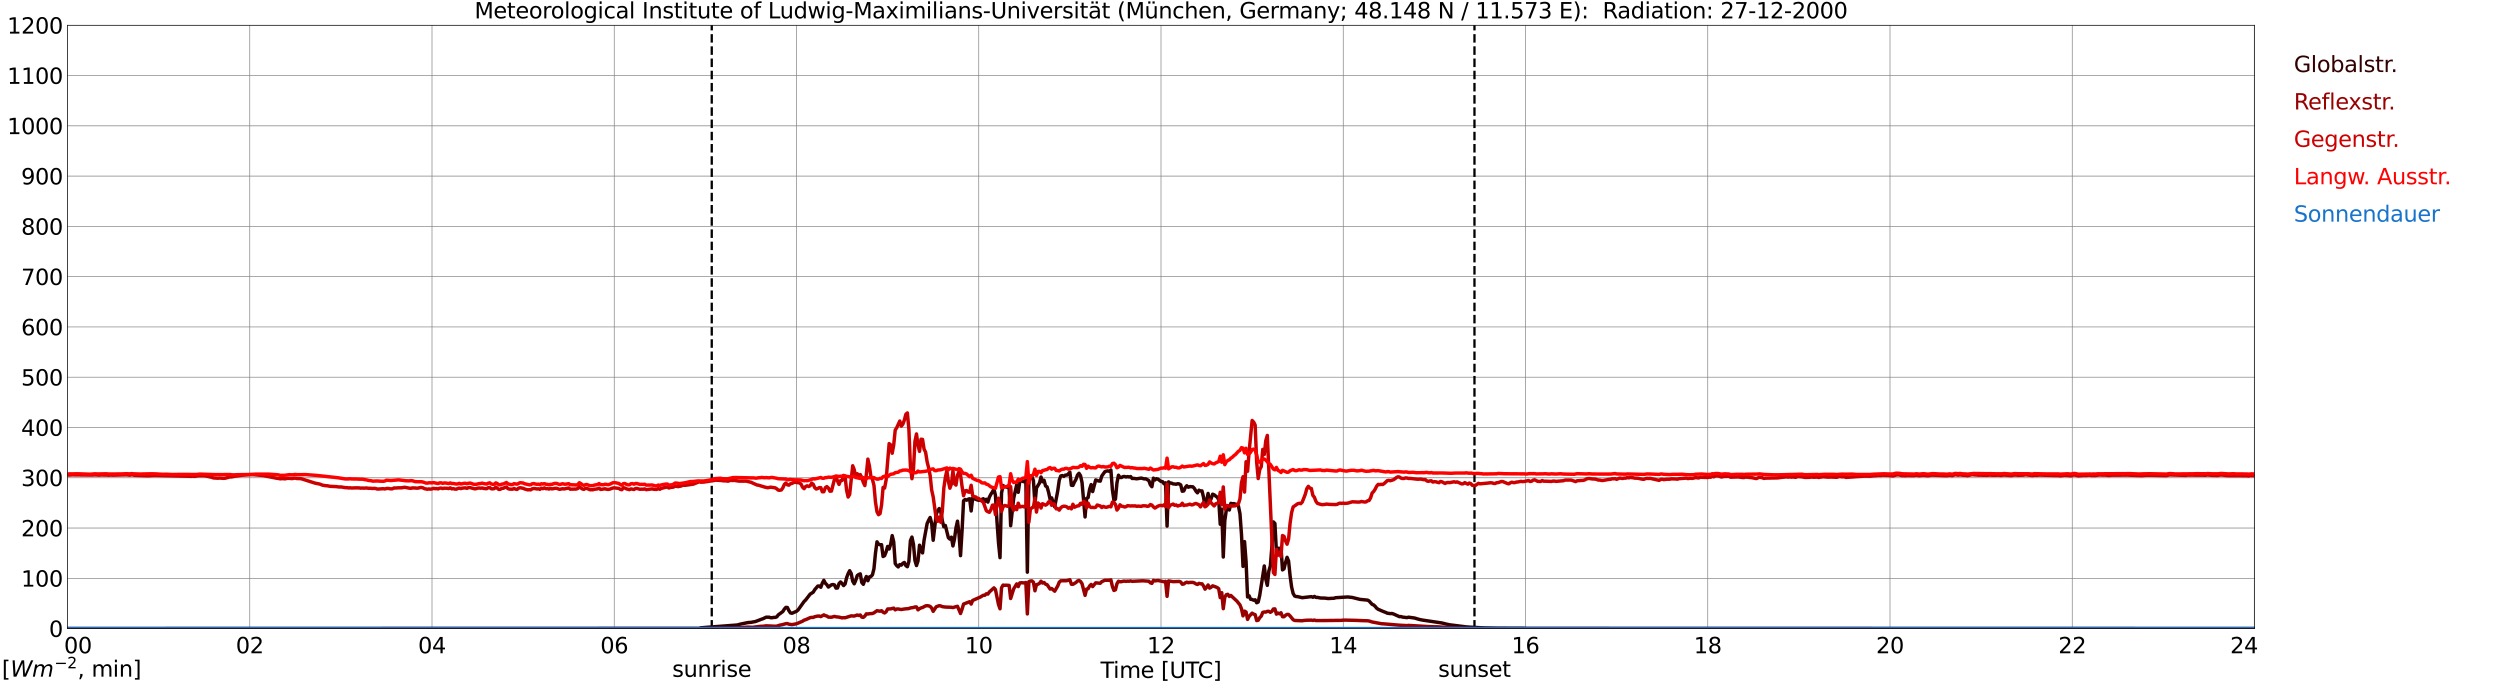 <?xml version="1.0" encoding="utf-8" standalone="no"?>
<!DOCTYPE svg PUBLIC "-//W3C//DTD SVG 1.1//EN"
  "http://www.w3.org/Graphics/SVG/1.1/DTD/svg11.dtd">
<svg xmlns:xlink="http://www.w3.org/1999/xlink" width="1085.4pt" height="296.64pt" viewBox="0 0 1085.4 296.64" xmlns="http://www.w3.org/2000/svg" version="1.1">
 <defs>
  <style type="text/css">*{stroke-linejoin: round; stroke-linecap: butt}</style>
 </defs>
 <g id="figure_1">
  <g id="patch_1">
   <path d="M 0 296.64 
L 1085.4 296.64 
L 1085.4 0 
L 0 0 
z
" style="fill: #ffffff"/>
  </g>
  <g id="axes_1">
   <g id="patch_2">
    <path d="M 29.306 272.909 
L 978.814 272.909 
L 978.814 10.976 
L 29.306 10.976 
z
" style="fill: #ffffff"/>
   </g>
   <g id="patch_3">
    <path d="M 978.814 272.909 
L 978.814 272.909 
L 978.814 10.976 
L 978.814 10.976 
z
" clip-path="url(#p7f3653bfe2)" style="fill: #d3d3d3; opacity: 0.25; stroke: #d3d3d3; stroke-linejoin: miter"/>
   </g>
   <g id="matplotlib.axis_1">
    <g id="xtick_1">
     <g id="line2d_1">
      <path d="M 29.306 272.909 
L 29.306 10.976 
" clip-path="url(#p7f3653bfe2)" style="fill: none; stroke: #808080; stroke-width: 0.3; stroke-linecap: square"/>
     </g>
     <g id="line2d_2"/>
     <g id="text_1">
      <!--    00 -->
      <g transform="translate(18.733 283.627) scale(0.095 -0.095)">
       <defs>
        <path id="DejaVuSans-20" transform="scale(0.016)"/>
        <path id="DejaVuSans-30" d="M 2034 4250 
Q 1547 4250 1301 3770 
Q 1056 3291 1056 2328 
Q 1056 1369 1301 889 
Q 1547 409 2034 409 
Q 2525 409 2770 889 
Q 3016 1369 3016 2328 
Q 3016 3291 2770 3770 
Q 2525 4250 2034 4250 
z
M 2034 4750 
Q 2819 4750 3233 4129 
Q 3647 3509 3647 2328 
Q 3647 1150 3233 529 
Q 2819 -91 2034 -91 
Q 1250 -91 836 529 
Q 422 1150 422 2328 
Q 422 3509 836 4129 
Q 1250 4750 2034 4750 
z
" transform="scale(0.016)"/>
       </defs>
       <use xlink:href="#DejaVuSans-20"/>
       <use xlink:href="#DejaVuSans-20" transform="translate(31.787 0)"/>
       <use xlink:href="#DejaVuSans-20" transform="translate(63.574 0)"/>
       <use xlink:href="#DejaVuSans-30" transform="translate(95.361 0)"/>
       <use xlink:href="#DejaVuSans-30" transform="translate(158.984 0)"/>
      </g>
     </g>
    </g>
    <g id="xtick_2">
     <g id="line2d_3">
      <path d="M 108.431 272.909 
L 108.431 10.976 
" clip-path="url(#p7f3653bfe2)" style="fill: none; stroke: #808080; stroke-width: 0.3; stroke-linecap: square"/>
     </g>
     <g id="line2d_4"/>
     <g id="text_2">
      <!-- 02 -->
      <g transform="translate(102.387 283.627) scale(0.095 -0.095)">
       <defs>
        <path id="DejaVuSans-32" d="M 1228 531 
L 3431 531 
L 3431 0 
L 469 0 
L 469 531 
Q 828 903 1448 1529 
Q 2069 2156 2228 2338 
Q 2531 2678 2651 2914 
Q 2772 3150 2772 3378 
Q 2772 3750 2511 3984 
Q 2250 4219 1831 4219 
Q 1534 4219 1204 4116 
Q 875 4013 500 3803 
L 500 4441 
Q 881 4594 1212 4672 
Q 1544 4750 1819 4750 
Q 2544 4750 2975 4387 
Q 3406 4025 3406 3419 
Q 3406 3131 3298 2873 
Q 3191 2616 2906 2266 
Q 2828 2175 2409 1742 
Q 1991 1309 1228 531 
z
" transform="scale(0.016)"/>
       </defs>
       <use xlink:href="#DejaVuSans-30"/>
       <use xlink:href="#DejaVuSans-32" transform="translate(63.623 0)"/>
      </g>
     </g>
    </g>
    <g id="xtick_3">
     <g id="line2d_5">
      <path d="M 187.557 272.909 
L 187.557 10.976 
" clip-path="url(#p7f3653bfe2)" style="fill: none; stroke: #808080; stroke-width: 0.3; stroke-linecap: square"/>
     </g>
     <g id="line2d_6"/>
     <g id="text_3">
      <!-- 04 -->
      <g transform="translate(181.513 283.627) scale(0.095 -0.095)">
       <defs>
        <path id="DejaVuSans-34" d="M 2419 4116 
L 825 1625 
L 2419 1625 
L 2419 4116 
z
M 2253 4666 
L 3047 4666 
L 3047 1625 
L 3713 1625 
L 3713 1100 
L 3047 1100 
L 3047 0 
L 2419 0 
L 2419 1100 
L 313 1100 
L 313 1709 
L 2253 4666 
z
" transform="scale(0.016)"/>
       </defs>
       <use xlink:href="#DejaVuSans-30"/>
       <use xlink:href="#DejaVuSans-34" transform="translate(63.623 0)"/>
      </g>
     </g>
    </g>
    <g id="xtick_4">
     <g id="line2d_7">
      <path d="M 266.683 272.909 
L 266.683 10.976 
" clip-path="url(#p7f3653bfe2)" style="fill: none; stroke: #808080; stroke-width: 0.3; stroke-linecap: square"/>
     </g>
     <g id="line2d_8"/>
     <g id="text_4">
      <!-- 06 -->
      <g transform="translate(260.638 283.627) scale(0.095 -0.095)">
       <defs>
        <path id="DejaVuSans-36" d="M 2113 2584 
Q 1688 2584 1439 2293 
Q 1191 2003 1191 1497 
Q 1191 994 1439 701 
Q 1688 409 2113 409 
Q 2538 409 2786 701 
Q 3034 994 3034 1497 
Q 3034 2003 2786 2293 
Q 2538 2584 2113 2584 
z
M 3366 4563 
L 3366 3988 
Q 3128 4100 2886 4159 
Q 2644 4219 2406 4219 
Q 1781 4219 1451 3797 
Q 1122 3375 1075 2522 
Q 1259 2794 1537 2939 
Q 1816 3084 2150 3084 
Q 2853 3084 3261 2657 
Q 3669 2231 3669 1497 
Q 3669 778 3244 343 
Q 2819 -91 2113 -91 
Q 1303 -91 875 529 
Q 447 1150 447 2328 
Q 447 3434 972 4092 
Q 1497 4750 2381 4750 
Q 2619 4750 2861 4703 
Q 3103 4656 3366 4563 
z
" transform="scale(0.016)"/>
       </defs>
       <use xlink:href="#DejaVuSans-30"/>
       <use xlink:href="#DejaVuSans-36" transform="translate(63.623 0)"/>
      </g>
     </g>
    </g>
    <g id="xtick_5">
     <g id="line2d_9">
      <path d="M 345.808 272.909 
L 345.808 10.976 
" clip-path="url(#p7f3653bfe2)" style="fill: none; stroke: #808080; stroke-width: 0.3; stroke-linecap: square"/>
     </g>
     <g id="line2d_10"/>
     <g id="text_5">
      <!-- 08 -->
      <g transform="translate(339.764 283.627) scale(0.095 -0.095)">
       <defs>
        <path id="DejaVuSans-38" d="M 2034 2216 
Q 1584 2216 1326 1975 
Q 1069 1734 1069 1313 
Q 1069 891 1326 650 
Q 1584 409 2034 409 
Q 2484 409 2743 651 
Q 3003 894 3003 1313 
Q 3003 1734 2745 1975 
Q 2488 2216 2034 2216 
z
M 1403 2484 
Q 997 2584 770 2862 
Q 544 3141 544 3541 
Q 544 4100 942 4425 
Q 1341 4750 2034 4750 
Q 2731 4750 3128 4425 
Q 3525 4100 3525 3541 
Q 3525 3141 3298 2862 
Q 3072 2584 2669 2484 
Q 3125 2378 3379 2068 
Q 3634 1759 3634 1313 
Q 3634 634 3220 271 
Q 2806 -91 2034 -91 
Q 1263 -91 848 271 
Q 434 634 434 1313 
Q 434 1759 690 2068 
Q 947 2378 1403 2484 
z
M 1172 3481 
Q 1172 3119 1398 2916 
Q 1625 2713 2034 2713 
Q 2441 2713 2670 2916 
Q 2900 3119 2900 3481 
Q 2900 3844 2670 4047 
Q 2441 4250 2034 4250 
Q 1625 4250 1398 4047 
Q 1172 3844 1172 3481 
z
" transform="scale(0.016)"/>
       </defs>
       <use xlink:href="#DejaVuSans-30"/>
       <use xlink:href="#DejaVuSans-38" transform="translate(63.623 0)"/>
      </g>
     </g>
    </g>
    <g id="xtick_6">
     <g id="line2d_11">
      <path d="M 424.934 272.909 
L 424.934 10.976 
" clip-path="url(#p7f3653bfe2)" style="fill: none; stroke: #808080; stroke-width: 0.3; stroke-linecap: square"/>
     </g>
     <g id="line2d_12"/>
     <g id="text_6">
      <!-- 10 -->
      <g transform="translate(418.89 283.627) scale(0.095 -0.095)">
       <defs>
        <path id="DejaVuSans-31" d="M 794 531 
L 1825 531 
L 1825 4091 
L 703 3866 
L 703 4441 
L 1819 4666 
L 2450 4666 
L 2450 531 
L 3481 531 
L 3481 0 
L 794 0 
L 794 531 
z
" transform="scale(0.016)"/>
       </defs>
       <use xlink:href="#DejaVuSans-31"/>
       <use xlink:href="#DejaVuSans-30" transform="translate(63.623 0)"/>
      </g>
     </g>
    </g>
    <g id="xtick_7">
     <g id="line2d_13">
      <path d="M 504.06 272.909 
L 504.06 10.976 
" clip-path="url(#p7f3653bfe2)" style="fill: none; stroke: #808080; stroke-width: 0.3; stroke-linecap: square"/>
     </g>
     <g id="line2d_14"/>
     <g id="text_7">
      <!-- 12 -->
      <g transform="translate(498.015 283.627) scale(0.095 -0.095)">
       <use xlink:href="#DejaVuSans-31"/>
       <use xlink:href="#DejaVuSans-32" transform="translate(63.623 0)"/>
      </g>
     </g>
    </g>
    <g id="xtick_8">
     <g id="line2d_15">
      <path d="M 583.185 272.909 
L 583.185 10.976 
" clip-path="url(#p7f3653bfe2)" style="fill: none; stroke: #808080; stroke-width: 0.3; stroke-linecap: square"/>
     </g>
     <g id="line2d_16"/>
     <g id="text_8">
      <!-- 14 -->
      <g transform="translate(577.141 283.627) scale(0.095 -0.095)">
       <use xlink:href="#DejaVuSans-31"/>
       <use xlink:href="#DejaVuSans-34" transform="translate(63.623 0)"/>
      </g>
     </g>
    </g>
    <g id="xtick_9">
     <g id="line2d_17">
      <path d="M 662.311 272.909 
L 662.311 10.976 
" clip-path="url(#p7f3653bfe2)" style="fill: none; stroke: #808080; stroke-width: 0.3; stroke-linecap: square"/>
     </g>
     <g id="line2d_18"/>
     <g id="text_9">
      <!-- 16 -->
      <g transform="translate(656.267 283.627) scale(0.095 -0.095)">
       <use xlink:href="#DejaVuSans-31"/>
       <use xlink:href="#DejaVuSans-36" transform="translate(63.623 0)"/>
      </g>
     </g>
    </g>
    <g id="xtick_10">
     <g id="line2d_19">
      <path d="M 741.437 272.909 
L 741.437 10.976 
" clip-path="url(#p7f3653bfe2)" style="fill: none; stroke: #808080; stroke-width: 0.3; stroke-linecap: square"/>
     </g>
     <g id="line2d_20"/>
     <g id="text_10">
      <!-- 18 -->
      <g transform="translate(735.392 283.627) scale(0.095 -0.095)">
       <use xlink:href="#DejaVuSans-31"/>
       <use xlink:href="#DejaVuSans-38" transform="translate(63.623 0)"/>
      </g>
     </g>
    </g>
    <g id="xtick_11">
     <g id="line2d_21">
      <path d="M 820.562 272.909 
L 820.562 10.976 
" clip-path="url(#p7f3653bfe2)" style="fill: none; stroke: #808080; stroke-width: 0.3; stroke-linecap: square"/>
     </g>
     <g id="line2d_22"/>
     <g id="text_11">
      <!-- 20 -->
      <g transform="translate(814.518 283.627) scale(0.095 -0.095)">
       <use xlink:href="#DejaVuSans-32"/>
       <use xlink:href="#DejaVuSans-30" transform="translate(63.623 0)"/>
      </g>
     </g>
    </g>
    <g id="xtick_12">
     <g id="line2d_23">
      <path d="M 899.688 272.909 
L 899.688 10.976 
" clip-path="url(#p7f3653bfe2)" style="fill: none; stroke: #808080; stroke-width: 0.3; stroke-linecap: square"/>
     </g>
     <g id="line2d_24"/>
     <g id="text_12">
      <!-- 22 -->
      <g transform="translate(893.644 283.627) scale(0.095 -0.095)">
       <use xlink:href="#DejaVuSans-32"/>
       <use xlink:href="#DejaVuSans-32" transform="translate(63.623 0)"/>
      </g>
     </g>
    </g>
    <g id="xtick_13">
     <g id="line2d_25">
      <path d="M 978.814 272.909 
L 978.814 10.976 
" clip-path="url(#p7f3653bfe2)" style="fill: none; stroke: #808080; stroke-width: 0.3; stroke-linecap: square"/>
     </g>
     <g id="line2d_26"/>
     <g id="text_13">
      <!-- 24    -->
      <g transform="translate(968.241 283.627) scale(0.095 -0.095)">
       <use xlink:href="#DejaVuSans-32"/>
       <use xlink:href="#DejaVuSans-34" transform="translate(63.623 0)"/>
       <use xlink:href="#DejaVuSans-20" transform="translate(127.246 0)"/>
       <use xlink:href="#DejaVuSans-20" transform="translate(159.033 0)"/>
       <use xlink:href="#DejaVuSans-20" transform="translate(190.82 0)"/>
      </g>
     </g>
    </g>
    <g id="text_14">
     <!-- Time [UTC] -->
     <g transform="translate(477.806 294.322) scale(0.095 -0.095)">
      <defs>
       <path id="DejaVuSans-54" d="M -19 4666 
L 3928 4666 
L 3928 4134 
L 2272 4134 
L 2272 0 
L 1638 0 
L 1638 4134 
L -19 4134 
L -19 4666 
z
" transform="scale(0.016)"/>
       <path id="DejaVuSans-69" d="M 603 3500 
L 1178 3500 
L 1178 0 
L 603 0 
L 603 3500 
z
M 603 4863 
L 1178 4863 
L 1178 4134 
L 603 4134 
L 603 4863 
z
" transform="scale(0.016)"/>
       <path id="DejaVuSans-6d" d="M 3328 2828 
Q 3544 3216 3844 3400 
Q 4144 3584 4550 3584 
Q 5097 3584 5394 3201 
Q 5691 2819 5691 2113 
L 5691 0 
L 5113 0 
L 5113 2094 
Q 5113 2597 4934 2840 
Q 4756 3084 4391 3084 
Q 3944 3084 3684 2787 
Q 3425 2491 3425 1978 
L 3425 0 
L 2847 0 
L 2847 2094 
Q 2847 2600 2669 2842 
Q 2491 3084 2119 3084 
Q 1678 3084 1418 2786 
Q 1159 2488 1159 1978 
L 1159 0 
L 581 0 
L 581 3500 
L 1159 3500 
L 1159 2956 
Q 1356 3278 1631 3431 
Q 1906 3584 2284 3584 
Q 2666 3584 2933 3390 
Q 3200 3197 3328 2828 
z
" transform="scale(0.016)"/>
       <path id="DejaVuSans-65" d="M 3597 1894 
L 3597 1613 
L 953 1613 
Q 991 1019 1311 708 
Q 1631 397 2203 397 
Q 2534 397 2845 478 
Q 3156 559 3463 722 
L 3463 178 
Q 3153 47 2828 -22 
Q 2503 -91 2169 -91 
Q 1331 -91 842 396 
Q 353 884 353 1716 
Q 353 2575 817 3079 
Q 1281 3584 2069 3584 
Q 2775 3584 3186 3129 
Q 3597 2675 3597 1894 
z
M 3022 2063 
Q 3016 2534 2758 2815 
Q 2500 3097 2075 3097 
Q 1594 3097 1305 2825 
Q 1016 2553 972 2059 
L 3022 2063 
z
" transform="scale(0.016)"/>
       <path id="DejaVuSans-5b" d="M 550 4863 
L 1875 4863 
L 1875 4416 
L 1125 4416 
L 1125 -397 
L 1875 -397 
L 1875 -844 
L 550 -844 
L 550 4863 
z
" transform="scale(0.016)"/>
       <path id="DejaVuSans-55" d="M 556 4666 
L 1191 4666 
L 1191 1831 
Q 1191 1081 1462 751 
Q 1734 422 2344 422 
Q 2950 422 3222 751 
Q 3494 1081 3494 1831 
L 3494 4666 
L 4128 4666 
L 4128 1753 
Q 4128 841 3676 375 
Q 3225 -91 2344 -91 
Q 1459 -91 1007 375 
Q 556 841 556 1753 
L 556 4666 
z
" transform="scale(0.016)"/>
       <path id="DejaVuSans-43" d="M 4122 4306 
L 4122 3641 
Q 3803 3938 3442 4084 
Q 3081 4231 2675 4231 
Q 1875 4231 1450 3742 
Q 1025 3253 1025 2328 
Q 1025 1406 1450 917 
Q 1875 428 2675 428 
Q 3081 428 3442 575 
Q 3803 722 4122 1019 
L 4122 359 
Q 3791 134 3420 21 
Q 3050 -91 2638 -91 
Q 1578 -91 968 557 
Q 359 1206 359 2328 
Q 359 3453 968 4101 
Q 1578 4750 2638 4750 
Q 3056 4750 3426 4639 
Q 3797 4528 4122 4306 
z
" transform="scale(0.016)"/>
       <path id="DejaVuSans-5d" d="M 1947 4863 
L 1947 -844 
L 622 -844 
L 622 -397 
L 1369 -397 
L 1369 4416 
L 622 4416 
L 622 4863 
L 1947 4863 
z
" transform="scale(0.016)"/>
      </defs>
      <use xlink:href="#DejaVuSans-54"/>
      <use xlink:href="#DejaVuSans-69" transform="translate(57.959 0)"/>
      <use xlink:href="#DejaVuSans-6d" transform="translate(85.742 0)"/>
      <use xlink:href="#DejaVuSans-65" transform="translate(183.154 0)"/>
      <use xlink:href="#DejaVuSans-20" transform="translate(244.678 0)"/>
      <use xlink:href="#DejaVuSans-5b" transform="translate(276.465 0)"/>
      <use xlink:href="#DejaVuSans-55" transform="translate(315.479 0)"/>
      <use xlink:href="#DejaVuSans-54" transform="translate(388.672 0)"/>
      <use xlink:href="#DejaVuSans-43" transform="translate(443.881 0)"/>
      <use xlink:href="#DejaVuSans-5d" transform="translate(513.705 0)"/>
     </g>
    </g>
   </g>
   <g id="matplotlib.axis_2">
    <g id="ytick_1">
     <g id="line2d_27">
      <path d="M 29.306 272.909 
L 978.814 272.909 
" clip-path="url(#p7f3653bfe2)" style="fill: none; stroke: #808080; stroke-width: 0.3; stroke-linecap: square"/>
     </g>
     <g id="line2d_28"/>
     <g id="text_15">
      <!-- 0 -->
      <g transform="translate(21.261 276.518) scale(0.095 -0.095)">
       <use xlink:href="#DejaVuSans-30"/>
      </g>
     </g>
    </g>
    <g id="ytick_2">
     <g id="line2d_29">
      <path d="M 29.306 251.081 
L 978.814 251.081 
" clip-path="url(#p7f3653bfe2)" style="fill: none; stroke: #808080; stroke-width: 0.3; stroke-linecap: square"/>
     </g>
     <g id="line2d_30"/>
     <g id="text_16">
      <!-- 100 -->
      <g transform="translate(9.173 254.69) scale(0.095 -0.095)">
       <use xlink:href="#DejaVuSans-31"/>
       <use xlink:href="#DejaVuSans-30" transform="translate(63.623 0)"/>
       <use xlink:href="#DejaVuSans-30" transform="translate(127.246 0)"/>
      </g>
     </g>
    </g>
    <g id="ytick_3">
     <g id="line2d_31">
      <path d="M 29.306 229.253 
L 978.814 229.253 
" clip-path="url(#p7f3653bfe2)" style="fill: none; stroke: #808080; stroke-width: 0.3; stroke-linecap: square"/>
     </g>
     <g id="line2d_32"/>
     <g id="text_17">
      <!-- 200 -->
      <g transform="translate(9.173 232.863) scale(0.095 -0.095)">
       <use xlink:href="#DejaVuSans-32"/>
       <use xlink:href="#DejaVuSans-30" transform="translate(63.623 0)"/>
       <use xlink:href="#DejaVuSans-30" transform="translate(127.246 0)"/>
      </g>
     </g>
    </g>
    <g id="ytick_4">
     <g id="line2d_33">
      <path d="M 29.306 207.426 
L 978.814 207.426 
" clip-path="url(#p7f3653bfe2)" style="fill: none; stroke: #808080; stroke-width: 0.3; stroke-linecap: square"/>
     </g>
     <g id="line2d_34"/>
     <g id="text_18">
      <!-- 300 -->
      <g transform="translate(9.173 211.035) scale(0.095 -0.095)">
       <defs>
        <path id="DejaVuSans-33" d="M 2597 2516 
Q 3050 2419 3304 2112 
Q 3559 1806 3559 1356 
Q 3559 666 3084 287 
Q 2609 -91 1734 -91 
Q 1441 -91 1130 -33 
Q 819 25 488 141 
L 488 750 
Q 750 597 1062 519 
Q 1375 441 1716 441 
Q 2309 441 2620 675 
Q 2931 909 2931 1356 
Q 2931 1769 2642 2001 
Q 2353 2234 1838 2234 
L 1294 2234 
L 1294 2753 
L 1863 2753 
Q 2328 2753 2575 2939 
Q 2822 3125 2822 3475 
Q 2822 3834 2567 4026 
Q 2313 4219 1838 4219 
Q 1578 4219 1281 4162 
Q 984 4106 628 3988 
L 628 4550 
Q 988 4650 1302 4700 
Q 1616 4750 1894 4750 
Q 2613 4750 3031 4423 
Q 3450 4097 3450 3541 
Q 3450 3153 3228 2886 
Q 3006 2619 2597 2516 
z
" transform="scale(0.016)"/>
       </defs>
       <use xlink:href="#DejaVuSans-33"/>
       <use xlink:href="#DejaVuSans-30" transform="translate(63.623 0)"/>
       <use xlink:href="#DejaVuSans-30" transform="translate(127.246 0)"/>
      </g>
     </g>
    </g>
    <g id="ytick_5">
     <g id="line2d_35">
      <path d="M 29.306 185.598 
L 978.814 185.598 
" clip-path="url(#p7f3653bfe2)" style="fill: none; stroke: #808080; stroke-width: 0.3; stroke-linecap: square"/>
     </g>
     <g id="line2d_36"/>
     <g id="text_19">
      <!-- 400 -->
      <g transform="translate(9.173 189.207) scale(0.095 -0.095)">
       <use xlink:href="#DejaVuSans-34"/>
       <use xlink:href="#DejaVuSans-30" transform="translate(63.623 0)"/>
       <use xlink:href="#DejaVuSans-30" transform="translate(127.246 0)"/>
      </g>
     </g>
    </g>
    <g id="ytick_6">
     <g id="line2d_37">
      <path d="M 29.306 163.77 
L 978.814 163.77 
" clip-path="url(#p7f3653bfe2)" style="fill: none; stroke: #808080; stroke-width: 0.3; stroke-linecap: square"/>
     </g>
     <g id="line2d_38"/>
     <g id="text_20">
      <!-- 500 -->
      <g transform="translate(9.173 167.379) scale(0.095 -0.095)">
       <defs>
        <path id="DejaVuSans-35" d="M 691 4666 
L 3169 4666 
L 3169 4134 
L 1269 4134 
L 1269 2991 
Q 1406 3038 1543 3061 
Q 1681 3084 1819 3084 
Q 2600 3084 3056 2656 
Q 3513 2228 3513 1497 
Q 3513 744 3044 326 
Q 2575 -91 1722 -91 
Q 1428 -91 1123 -41 
Q 819 9 494 109 
L 494 744 
Q 775 591 1075 516 
Q 1375 441 1709 441 
Q 2250 441 2565 725 
Q 2881 1009 2881 1497 
Q 2881 1984 2565 2268 
Q 2250 2553 1709 2553 
Q 1456 2553 1204 2497 
Q 953 2441 691 2322 
L 691 4666 
z
" transform="scale(0.016)"/>
       </defs>
       <use xlink:href="#DejaVuSans-35"/>
       <use xlink:href="#DejaVuSans-30" transform="translate(63.623 0)"/>
       <use xlink:href="#DejaVuSans-30" transform="translate(127.246 0)"/>
      </g>
     </g>
    </g>
    <g id="ytick_7">
     <g id="line2d_39">
      <path d="M 29.306 141.942 
L 978.814 141.942 
" clip-path="url(#p7f3653bfe2)" style="fill: none; stroke: #808080; stroke-width: 0.3; stroke-linecap: square"/>
     </g>
     <g id="line2d_40"/>
     <g id="text_21">
      <!-- 600 -->
      <g transform="translate(9.173 145.551) scale(0.095 -0.095)">
       <use xlink:href="#DejaVuSans-36"/>
       <use xlink:href="#DejaVuSans-30" transform="translate(63.623 0)"/>
       <use xlink:href="#DejaVuSans-30" transform="translate(127.246 0)"/>
      </g>
     </g>
    </g>
    <g id="ytick_8">
     <g id="line2d_41">
      <path d="M 29.306 120.114 
L 978.814 120.114 
" clip-path="url(#p7f3653bfe2)" style="fill: none; stroke: #808080; stroke-width: 0.3; stroke-linecap: square"/>
     </g>
     <g id="line2d_42"/>
     <g id="text_22">
      <!-- 700 -->
      <g transform="translate(9.173 123.724) scale(0.095 -0.095)">
       <defs>
        <path id="DejaVuSans-37" d="M 525 4666 
L 3525 4666 
L 3525 4397 
L 1831 0 
L 1172 0 
L 2766 4134 
L 525 4134 
L 525 4666 
z
" transform="scale(0.016)"/>
       </defs>
       <use xlink:href="#DejaVuSans-37"/>
       <use xlink:href="#DejaVuSans-30" transform="translate(63.623 0)"/>
       <use xlink:href="#DejaVuSans-30" transform="translate(127.246 0)"/>
      </g>
     </g>
    </g>
    <g id="ytick_9">
     <g id="line2d_43">
      <path d="M 29.306 98.287 
L 978.814 98.287 
" clip-path="url(#p7f3653bfe2)" style="fill: none; stroke: #808080; stroke-width: 0.3; stroke-linecap: square"/>
     </g>
     <g id="line2d_44"/>
     <g id="text_23">
      <!-- 800 -->
      <g transform="translate(9.173 101.896) scale(0.095 -0.095)">
       <use xlink:href="#DejaVuSans-38"/>
       <use xlink:href="#DejaVuSans-30" transform="translate(63.623 0)"/>
       <use xlink:href="#DejaVuSans-30" transform="translate(127.246 0)"/>
      </g>
     </g>
    </g>
    <g id="ytick_10">
     <g id="line2d_45">
      <path d="M 29.306 76.459 
L 978.814 76.459 
" clip-path="url(#p7f3653bfe2)" style="fill: none; stroke: #808080; stroke-width: 0.3; stroke-linecap: square"/>
     </g>
     <g id="line2d_46"/>
     <g id="text_24">
      <!-- 900 -->
      <g transform="translate(9.173 80.068) scale(0.095 -0.095)">
       <defs>
        <path id="DejaVuSans-39" d="M 703 97 
L 703 672 
Q 941 559 1184 500 
Q 1428 441 1663 441 
Q 2288 441 2617 861 
Q 2947 1281 2994 2138 
Q 2813 1869 2534 1725 
Q 2256 1581 1919 1581 
Q 1219 1581 811 2004 
Q 403 2428 403 3163 
Q 403 3881 828 4315 
Q 1253 4750 1959 4750 
Q 2769 4750 3195 4129 
Q 3622 3509 3622 2328 
Q 3622 1225 3098 567 
Q 2575 -91 1691 -91 
Q 1453 -91 1209 -44 
Q 966 3 703 97 
z
M 1959 2075 
Q 2384 2075 2632 2365 
Q 2881 2656 2881 3163 
Q 2881 3666 2632 3958 
Q 2384 4250 1959 4250 
Q 1534 4250 1286 3958 
Q 1038 3666 1038 3163 
Q 1038 2656 1286 2365 
Q 1534 2075 1959 2075 
z
" transform="scale(0.016)"/>
       </defs>
       <use xlink:href="#DejaVuSans-39"/>
       <use xlink:href="#DejaVuSans-30" transform="translate(63.623 0)"/>
       <use xlink:href="#DejaVuSans-30" transform="translate(127.246 0)"/>
      </g>
     </g>
    </g>
    <g id="ytick_11">
     <g id="line2d_47">
      <path d="M 29.306 54.631 
L 978.814 54.631 
" clip-path="url(#p7f3653bfe2)" style="fill: none; stroke: #808080; stroke-width: 0.3; stroke-linecap: square"/>
     </g>
     <g id="line2d_48"/>
     <g id="text_25">
      <!-- 1000 -->
      <g transform="translate(3.128 58.24) scale(0.095 -0.095)">
       <use xlink:href="#DejaVuSans-31"/>
       <use xlink:href="#DejaVuSans-30" transform="translate(63.623 0)"/>
       <use xlink:href="#DejaVuSans-30" transform="translate(127.246 0)"/>
       <use xlink:href="#DejaVuSans-30" transform="translate(190.869 0)"/>
      </g>
     </g>
    </g>
    <g id="ytick_12">
     <g id="line2d_49">
      <path d="M 29.306 32.803 
L 978.814 32.803 
" clip-path="url(#p7f3653bfe2)" style="fill: none; stroke: #808080; stroke-width: 0.3; stroke-linecap: square"/>
     </g>
     <g id="line2d_50"/>
     <g id="text_26">
      <!-- 1100 -->
      <g transform="translate(3.128 36.413) scale(0.095 -0.095)">
       <use xlink:href="#DejaVuSans-31"/>
       <use xlink:href="#DejaVuSans-31" transform="translate(63.623 0)"/>
       <use xlink:href="#DejaVuSans-30" transform="translate(127.246 0)"/>
       <use xlink:href="#DejaVuSans-30" transform="translate(190.869 0)"/>
      </g>
     </g>
    </g>
    <g id="ytick_13">
     <g id="line2d_51">
      <path d="M 29.306 10.976 
L 978.814 10.976 
" clip-path="url(#p7f3653bfe2)" style="fill: none; stroke: #808080; stroke-width: 0.3; stroke-linecap: square"/>
     </g>
     <g id="line2d_52"/>
     <g id="text_27">
      <!-- 1200 -->
      <g transform="translate(3.128 14.585) scale(0.095 -0.095)">
       <use xlink:href="#DejaVuSans-31"/>
       <use xlink:href="#DejaVuSans-32" transform="translate(63.623 0)"/>
       <use xlink:href="#DejaVuSans-30" transform="translate(127.246 0)"/>
       <use xlink:href="#DejaVuSans-30" transform="translate(190.869 0)"/>
      </g>
     </g>
    </g>
   </g>
   <g id="line2d_53">
    <path d="M 309.015 272.909 
L 309.015 10.976 
" clip-path="url(#p7f3653bfe2)" style="fill: none; stroke-dasharray: 3.7,1.6; stroke-dashoffset: 0; stroke: #000000"/>
   </g>
   <g id="line2d_54">
    <path d="M 640.156 272.909 
L 640.156 10.976 
" clip-path="url(#p7f3653bfe2)" style="fill: none; stroke-dasharray: 3.7,1.6; stroke-dashoffset: 0; stroke: #000000"/>
   </g>
   <g id="line2d_55">
    <path d="M 29.306 272.909 
L 303.608 272.909 
L 304.267 272.584 
L 306.246 272.4 
L 320.093 271.346 
L 321.411 270.981 
L 324.708 270.294 
L 326.027 270.202 
L 328.005 269.838 
L 330.643 268.829 
L 331.302 268.602 
L 332.621 267.96 
L 333.94 267.96 
L 334.599 268.19 
L 335.258 268.19 
L 335.918 268.052 
L 336.577 268.052 
L 337.236 267.823 
L 337.896 266.954 
L 339.215 265.994 
L 339.874 265.49 
L 340.533 264.437 
L 341.193 263.704 
L 341.852 263.75 
L 342.512 265.123 
L 343.171 266.085 
L 343.83 266.267 
L 345.808 265.398 
L 346.468 264.85 
L 349.105 261.141 
L 349.765 260.502 
L 351.743 257.939 
L 353.062 257.116 
L 353.721 256.016 
L 355.04 254.462 
L 355.699 254.416 
L 356.359 254.964 
L 357.018 253.181 
L 357.677 251.945 
L 358.337 253.227 
L 358.996 253.866 
L 359.655 254.873 
L 360.974 253.912 
L 361.634 253.775 
L 362.293 253.958 
L 362.952 255.331 
L 363.612 255.285 
L 364.271 253.362 
L 364.93 252.677 
L 365.59 253.318 
L 366.249 254.233 
L 366.909 253.545 
L 367.568 250.799 
L 368.227 249.062 
L 368.887 247.781 
L 369.546 248.97 
L 370.206 252.31 
L 370.865 253.454 
L 371.524 251.991 
L 372.184 249.885 
L 372.843 249.429 
L 373.502 249.154 
L 374.162 252.906 
L 374.821 253.683 
L 375.481 251.808 
L 376.14 250.297 
L 376.799 252.127 
L 377.459 250.481 
L 378.118 250.297 
L 378.777 249.564 
L 379.437 246.91 
L 380.096 240.139 
L 380.756 235.243 
L 381.415 236.249 
L 382.074 236.524 
L 382.734 236.478 
L 383.393 241.603 
L 384.053 241.237 
L 384.712 239.589 
L 385.371 237.255 
L 386.031 238.353 
L 386.69 236.249 
L 387.349 232.543 
L 388.009 235.243 
L 388.668 244.668 
L 389.328 245.585 
L 389.987 246.133 
L 390.646 245.126 
L 391.306 245.356 
L 391.965 244.576 
L 392.624 244.212 
L 393.284 245.585 
L 393.943 246.041 
L 394.603 243.753 
L 395.262 234.739 
L 395.921 233.182 
L 396.581 236.249 
L 397.24 243.387 
L 397.899 245.539 
L 398.559 243.524 
L 399.218 236.705 
L 399.878 238.995 
L 400.537 240.047 
L 401.196 234.509 
L 402.515 227.326 
L 403.175 225.861 
L 403.834 224.672 
L 404.493 227.188 
L 405.153 234.555 
L 406.471 223.253 
L 407.131 221.697 
L 407.79 220.782 
L 408.45 222.201 
L 409.109 226.045 
L 409.768 228.699 
L 410.428 228.149 
L 411.746 233.457 
L 412.406 234.053 
L 413.065 233.228 
L 413.725 237.026 
L 414.384 234.097 
L 415.043 229.201 
L 415.703 226.274 
L 416.362 231.809 
L 417.022 241.237 
L 417.681 230.528 
L 418.34 217.44 
L 419 216.846 
L 419.659 217.167 
L 420.318 216.755 
L 420.978 216.526 
L 421.637 221.834 
L 422.297 216.25 
L 424.275 217.03 
L 424.934 217.213 
L 425.593 217.167 
L 426.912 216.526 
L 427.572 217.807 
L 428.231 216.755 
L 428.89 217.99 
L 429.55 215.84 
L 430.209 214.559 
L 430.869 213.596 
L 431.528 212.225 
L 432.187 215.107 
L 432.847 226.365 
L 433.506 235.607 
L 434.165 242.105 
L 434.825 214.055 
L 435.484 210.807 
L 436.144 211.309 
L 436.803 211.355 
L 437.462 211.63 
L 438.122 211.675 
L 438.781 228.24 
L 440.1 216.342 
L 441.419 210.394 
L 442.078 213.734 
L 442.737 209.067 
L 443.397 208.654 
L 444.056 209.021 
L 444.716 209.159 
L 445.375 208.336 
L 446.034 248.42 
L 446.694 207.373 
L 447.353 206.642 
L 448.012 206.963 
L 448.672 208.654 
L 449.331 218.859 
L 449.991 211.859 
L 451.309 209.707 
L 451.969 207.1 
L 452.628 209.159 
L 453.287 208.517 
L 453.947 210.988 
L 454.606 211.4 
L 455.266 213.78 
L 455.925 216.846 
L 456.584 216.159 
L 457.903 220.049 
L 459.222 213.14 
L 459.881 208.471 
L 460.541 206.642 
L 461.2 206.459 
L 461.859 206.825 
L 462.519 206.275 
L 463.178 206.275 
L 463.838 205.727 
L 464.497 204.994 
L 465.156 210.669 
L 465.816 210.761 
L 466.475 209.296 
L 467.134 208.152 
L 467.794 206.275 
L 468.453 205.498 
L 469.113 206.504 
L 469.772 209.48 
L 471.091 224.442 
L 471.75 216.388 
L 472.409 216.023 
L 473.069 212.407 
L 473.728 210.394 
L 474.388 213.415 
L 475.706 208.382 
L 477.025 208.838 
L 477.685 208.884 
L 478.344 206.688 
L 479.663 204.811 
L 480.322 204.538 
L 480.981 204.446 
L 481.641 204.627 
L 482.3 204.033 
L 482.96 212.636 
L 483.619 217.167 
L 484.278 216.709 
L 484.938 209.617 
L 485.597 206.321 
L 486.256 207.281 
L 486.916 207.327 
L 487.575 206.917 
L 488.235 206.871 
L 488.894 207.1 
L 489.553 206.917 
L 490.213 207.1 
L 490.872 206.917 
L 491.532 207.74 
L 492.191 207.694 
L 493.51 207.877 
L 495.488 207.556 
L 496.807 207.923 
L 497.466 207.877 
L 498.785 208.654 
L 499.444 210.486 
L 500.103 211.309 
L 500.763 207.602 
L 501.422 208.382 
L 502.082 207.832 
L 502.741 208.015 
L 504.06 209.021 
L 504.719 209.113 
L 505.379 210.027 
L 506.038 209.617 
L 506.697 228.424 
L 507.357 209.204 
L 508.016 209.707 
L 508.675 209.752 
L 509.335 210.119 
L 509.994 210.119 
L 510.654 210.257 
L 511.313 209.982 
L 511.972 210.119 
L 512.632 210.532 
L 513.291 213.278 
L 513.95 213.14 
L 514.61 211.675 
L 515.269 210.898 
L 515.929 211.538 
L 516.588 211.263 
L 517.907 211.355 
L 518.566 212.088 
L 519.226 213.232 
L 519.885 213.963 
L 520.544 212.819 
L 521.204 213.14 
L 521.863 213.14 
L 522.522 215.886 
L 523.182 219.822 
L 523.841 217.623 
L 524.501 214.238 
L 525.16 217.853 
L 525.819 216.526 
L 526.479 214.559 
L 527.138 214.832 
L 528.457 215.886 
L 529.116 216.892 
L 529.776 227.601 
L 530.435 221.011 
L 531.094 241.83 
L 531.754 226.09 
L 532.413 221.467 
L 533.073 219.73 
L 533.732 221.421 
L 534.391 218.54 
L 535.051 218.721 
L 535.71 218.632 
L 536.369 218.905 
L 537.029 218.996 
L 537.688 219.776 
L 538.348 223.069 
L 539.007 232.084 
L 539.666 245.903 
L 540.326 235.151 
L 540.985 243.708 
L 541.644 259.175 
L 542.304 258.671 
L 542.963 260.181 
L 543.623 260.273 
L 544.282 260.594 
L 544.941 260.41 
L 545.601 261.692 
L 546.26 261.371 
L 546.919 258.487 
L 548.238 250.022 
L 548.898 245.72 
L 549.557 251.441 
L 550.216 254.141 
L 550.876 247.918 
L 551.535 245.674 
L 552.195 237.393 
L 552.854 226.592 
L 553.513 227.28 
L 554.173 239.68 
L 554.832 237.987 
L 555.491 239.726 
L 556.151 237.714 
L 556.81 247.414 
L 557.47 246.956 
L 558.129 244.166 
L 558.788 241.968 
L 559.448 243.57 
L 560.107 249.977 
L 560.766 254.873 
L 561.426 257.664 
L 562.085 258.762 
L 562.745 258.991 
L 563.404 259.037 
L 565.382 259.496 
L 569.338 259.037 
L 569.998 259.312 
L 570.657 258.946 
L 571.317 259.358 
L 571.976 259.358 
L 573.295 259.633 
L 575.273 259.679 
L 576.592 259.86 
L 579.229 259.725 
L 579.889 259.496 
L 585.164 259.175 
L 587.142 259.404 
L 590.439 260.227 
L 593.736 260.548 
L 594.395 260.914 
L 595.714 262.377 
L 596.373 262.652 
L 597.032 263.248 
L 597.692 264.071 
L 598.351 264.529 
L 600.329 265.398 
L 601.648 265.902 
L 602.307 266.221 
L 603.626 266.404 
L 604.286 266.358 
L 604.945 266.542 
L 607.582 267.731 
L 608.242 267.685 
L 608.901 267.915 
L 610.879 268.144 
L 611.539 267.96 
L 614.176 268.327 
L 616.154 268.921 
L 617.473 269.196 
L 626.045 270.477 
L 628.023 270.981 
L 629.342 271.256 
L 636.595 272.171 
L 637.914 272.263 
L 644.508 272.627 
L 648.464 272.719 
L 650.442 272.765 
L 661.652 272.811 
L 662.97 272.909 
L 978.154 272.909 
L 978.154 272.909 
" clip-path="url(#p7f3653bfe2)" style="fill: none; stroke: #330000; stroke-width: 1.5; stroke-linecap: square"/>
   </g>
   <g id="line2d_56">
    <path d="M 29.306 272.909 
L 304.927 272.824 
L 306.905 272.776 
L 314.818 272.684 
L 316.796 272.636 
L 318.114 272.684 
L 324.708 272.265 
L 326.686 272.357 
L 329.983 271.937 
L 331.302 271.892 
L 332.621 271.706 
L 334.599 271.8 
L 336.577 271.892 
L 337.236 271.846 
L 338.555 271.427 
L 339.874 271.147 
L 341.193 270.774 
L 341.852 270.728 
L 342.512 271.008 
L 343.83 271.193 
L 345.808 270.822 
L 348.446 269.704 
L 349.105 269.24 
L 349.765 269.054 
L 351.743 268.168 
L 352.402 268.028 
L 353.062 268.076 
L 353.721 267.751 
L 355.04 267.472 
L 355.699 267.472 
L 356.359 267.703 
L 357.677 266.959 
L 358.337 267.284 
L 358.996 267.472 
L 359.655 267.936 
L 360.974 267.982 
L 362.293 267.611 
L 362.952 267.797 
L 364.271 267.936 
L 365.59 268.262 
L 366.249 268.168 
L 366.909 268.216 
L 369.546 267.378 
L 370.865 267.472 
L 372.184 267.004 
L 372.843 267.238 
L 373.502 267.004 
L 374.162 267.936 
L 374.821 268.028 
L 375.481 267.472 
L 376.14 266.494 
L 376.799 266.585 
L 377.459 266.446 
L 378.777 266.354 
L 379.437 266.075 
L 380.756 265.142 
L 382.074 265.376 
L 382.734 265.142 
L 383.393 265.795 
L 384.053 266.12 
L 384.712 265.61 
L 385.371 264.398 
L 386.69 264.352 
L 388.009 264.027 
L 388.668 264.771 
L 389.328 264.398 
L 389.987 264.398 
L 391.306 264.632 
L 392.624 264.398 
L 394.603 264.213 
L 395.262 263.933 
L 396.581 263.748 
L 397.24 263.514 
L 397.899 263.514 
L 398.559 264.771 
L 399.218 264.258 
L 399.878 263.933 
L 400.537 263.748 
L 401.856 263.049 
L 402.515 262.955 
L 403.175 263.049 
L 403.834 263.283 
L 404.493 263.979 
L 405.153 265.422 
L 406.471 263.422 
L 407.79 262.955 
L 408.45 263.095 
L 409.109 263.374 
L 410.428 263.562 
L 413.065 263.654 
L 413.725 263.794 
L 415.043 263.374 
L 415.703 263.235 
L 417.022 266.354 
L 417.681 264.492 
L 418.34 262.259 
L 420.978 261.233 
L 421.637 262.259 
L 422.297 260.677 
L 425.593 259.234 
L 426.912 258.441 
L 427.572 258.441 
L 428.231 257.791 
L 428.89 257.931 
L 429.55 256.999 
L 431.528 255.23 
L 432.187 255.975 
L 433.506 262.445 
L 434.165 264.306 
L 434.825 255.185 
L 435.484 254.021 
L 436.144 254.113 
L 436.803 254.067 
L 438.122 254.159 
L 438.781 259.838 
L 440.1 255.65 
L 441.419 253.508 
L 442.078 254.672 
L 442.737 253.089 
L 443.397 252.995 
L 444.716 253.089 
L 445.375 252.904 
L 446.034 266.539 
L 446.694 252.53 
L 447.353 252.251 
L 448.012 252.205 
L 448.672 252.764 
L 449.331 256.488 
L 449.991 253.834 
L 450.65 253.648 
L 451.309 253.275 
L 451.969 252.345 
L 452.628 253.135 
L 453.287 252.904 
L 453.947 253.648 
L 454.606 253.834 
L 455.925 255.741 
L 456.584 255.51 
L 457.903 256.673 
L 459.222 254.392 
L 459.881 252.764 
L 460.541 252.159 
L 463.178 252.111 
L 464.497 251.692 
L 465.156 253.648 
L 465.816 253.694 
L 467.134 252.904 
L 467.794 252.251 
L 468.453 252.02 
L 469.113 252.439 
L 469.772 253.414 
L 471.091 258.487 
L 471.75 255.741 
L 472.409 255.602 
L 473.069 254.392 
L 473.728 253.742 
L 474.388 254.672 
L 475.706 253.043 
L 477.685 253.229 
L 478.344 252.53 
L 479.663 251.926 
L 481.641 251.926 
L 482.3 251.74 
L 482.96 254.626 
L 483.619 256.348 
L 484.278 256.069 
L 484.938 253.414 
L 485.597 252.345 
L 486.256 252.578 
L 486.916 252.53 
L 487.575 252.345 
L 488.235 252.299 
L 488.894 252.391 
L 489.553 252.299 
L 490.213 252.345 
L 490.872 252.205 
L 491.532 252.391 
L 496.147 252.159 
L 498.785 252.345 
L 499.444 253.043 
L 500.103 253.275 
L 500.763 251.972 
L 501.422 252.205 
L 502.741 252.02 
L 505.379 252.578 
L 506.038 252.391 
L 506.697 258.906 
L 507.357 252.205 
L 509.335 252.53 
L 511.972 252.439 
L 512.632 252.67 
L 513.291 253.648 
L 513.95 253.554 
L 514.61 253.043 
L 515.269 252.764 
L 515.929 252.995 
L 516.588 252.856 
L 517.907 252.856 
L 518.566 253.089 
L 519.226 253.508 
L 519.885 253.742 
L 520.544 253.275 
L 521.204 253.462 
L 521.863 253.462 
L 522.522 254.392 
L 523.182 255.789 
L 523.841 254.997 
L 524.501 253.973 
L 525.16 255.324 
L 525.819 254.951 
L 526.479 254.346 
L 527.797 254.811 
L 528.457 255.091 
L 529.116 255.602 
L 529.776 259.465 
L 530.435 257.324 
L 531.094 264.258 
L 531.754 259.28 
L 532.413 258.208 
L 533.073 258.022 
L 533.732 258.954 
L 534.391 258.535 
L 537.029 261.002 
L 538.348 262.63 
L 539.007 264.352 
L 539.666 267.378 
L 540.326 265.33 
L 540.985 265.701 
L 541.644 268.914 
L 542.304 267.611 
L 543.623 266.214 
L 544.282 266.633 
L 544.941 266.865 
L 545.601 269.425 
L 546.26 269.285 
L 546.919 268.168 
L 547.579 267.517 
L 548.238 265.889 
L 548.898 265.701 
L 549.557 265.749 
L 550.216 265.422 
L 550.876 265.422 
L 551.535 265.841 
L 552.195 265.422 
L 552.854 264.398 
L 553.513 264.352 
L 554.173 266.633 
L 554.832 266.168 
L 555.491 266.494 
L 556.151 266.029 
L 556.81 267.751 
L 557.47 267.751 
L 558.129 267.144 
L 558.788 266.725 
L 559.448 266.773 
L 560.107 267.423 
L 561.426 269.054 
L 562.085 269.379 
L 565.382 269.519 
L 566.042 269.379 
L 567.36 269.285 
L 569.338 269.24 
L 569.998 269.379 
L 570.657 269.192 
L 571.317 269.425 
L 572.635 269.425 
L 573.954 269.425 
L 582.526 269.331 
L 583.185 269.24 
L 584.504 269.24 
L 588.46 269.331 
L 591.757 269.471 
L 593.736 269.519 
L 594.395 269.611 
L 595.714 270.03 
L 599.67 270.774 
L 600.989 270.868 
L 606.923 271.381 
L 608.242 271.473 
L 610.879 271.612 
L 611.539 271.521 
L 620.111 272.031 
L 622.748 272.125 
L 624.067 272.125 
L 625.386 272.217 
L 632.639 272.636 
L 635.936 272.73 
L 638.573 272.824 
L 639.892 272.776 
L 641.87 272.909 
L 642.53 272.824 
L 643.848 272.824 
L 978.154 272.909 
L 978.154 272.909 
" clip-path="url(#p7f3653bfe2)" style="fill: none; stroke: #990000; stroke-width: 1.5; stroke-linecap: square"/>
   </g>
   <g id="line2d_57">
    <path d="M 29.306 206.232 
L 29.965 206.273 
L 31.284 206.175 
L 39.856 206.269 
L 41.175 206.192 
L 42.493 206.264 
L 43.153 206.31 
L 43.812 206.216 
L 45.131 206.253 
L 46.45 206.251 
L 47.109 206.338 
L 47.768 206.264 
L 49.087 206.31 
L 53.703 206.197 
L 55.022 206.166 
L 56.34 206.325 
L 57 206.16 
L 57.659 206.199 
L 58.319 206.369 
L 64.253 206.583 
L 66.89 206.415 
L 82.716 206.799 
L 84.034 206.786 
L 84.694 206.817 
L 86.013 206.548 
L 88.65 206.546 
L 89.969 206.782 
L 91.947 207.236 
L 92.606 207.495 
L 94.584 207.626 
L 95.244 207.554 
L 97.222 207.679 
L 97.881 207.589 
L 99.86 207.035 
L 100.519 207.063 
L 101.838 206.795 
L 105.135 206.334 
L 108.431 206.053 
L 109.75 206.07 
L 114.366 206.474 
L 120.3 207.674 
L 120.96 207.714 
L 121.619 207.886 
L 122.938 207.786 
L 123.597 207.914 
L 124.916 207.639 
L 126.894 207.788 
L 127.553 207.615 
L 128.213 207.594 
L 128.872 207.757 
L 130.191 207.788 
L 130.85 207.864 
L 136.785 209.761 
L 138.763 210.15 
L 140.082 210.658 
L 141.4 210.868 
L 142.06 210.898 
L 143.379 211.149 
L 146.016 211.265 
L 147.335 211.451 
L 147.994 211.398 
L 149.972 211.723 
L 150.632 211.712 
L 151.291 211.846 
L 151.951 211.782 
L 152.61 211.876 
L 154.588 211.8 
L 155.907 211.826 
L 156.566 211.946 
L 157.226 211.878 
L 157.885 211.942 
L 159.204 211.861 
L 159.863 211.992 
L 160.523 211.968 
L 161.841 212.081 
L 162.501 212.016 
L 163.16 212.101 
L 163.819 212.345 
L 166.457 212.169 
L 167.116 212.289 
L 167.776 212.084 
L 168.435 212.036 
L 169.754 212.252 
L 170.413 212.197 
L 171.073 211.843 
L 171.732 211.881 
L 173.051 211.782 
L 174.37 211.774 
L 175.688 211.555 
L 177.666 211.935 
L 178.326 212.018 
L 178.985 211.833 
L 180.304 211.872 
L 180.963 211.948 
L 181.623 211.905 
L 182.282 211.693 
L 182.941 211.632 
L 183.601 211.776 
L 184.26 212.147 
L 185.579 212.411 
L 186.238 212.271 
L 186.898 212.391 
L 187.557 212.269 
L 188.217 211.996 
L 188.876 212.177 
L 189.535 212.09 
L 190.195 212.271 
L 190.854 211.974 
L 191.513 211.891 
L 192.173 212.132 
L 192.832 211.953 
L 194.151 211.988 
L 194.81 212.121 
L 195.47 211.798 
L 196.129 212.243 
L 196.788 212.145 
L 197.448 212.337 
L 198.107 212.389 
L 198.767 212.075 
L 199.426 211.902 
L 200.085 212.147 
L 200.745 211.922 
L 202.063 211.806 
L 202.723 212.027 
L 203.382 211.702 
L 204.042 211.675 
L 206.02 212.225 
L 206.679 212.18 
L 207.339 211.944 
L 207.998 211.863 
L 208.657 211.97 
L 209.317 211.841 
L 209.976 212.068 
L 211.295 212.182 
L 211.954 211.75 
L 212.614 211.656 
L 213.273 212.204 
L 213.932 212.245 
L 214.592 212.134 
L 215.251 211.483 
L 216.57 212.487 
L 217.229 212.435 
L 217.889 212.012 
L 218.548 211.988 
L 219.207 211.599 
L 219.867 211.424 
L 220.526 212.151 
L 221.186 212.35 
L 222.504 212.404 
L 223.164 212.077 
L 223.823 212.37 
L 224.482 212.496 
L 225.142 211.94 
L 225.801 211.741 
L 227.12 211.998 
L 227.779 212.302 
L 229.098 212.664 
L 229.757 212.612 
L 230.417 212.684 
L 231.076 212.208 
L 231.736 212.099 
L 232.395 212.132 
L 233.054 212.302 
L 233.714 212.199 
L 234.373 212.47 
L 235.033 211.953 
L 235.692 212.167 
L 236.351 211.826 
L 237.011 212.188 
L 237.67 212.125 
L 238.329 212.341 
L 238.989 212.066 
L 239.648 212.265 
L 240.967 212.001 
L 241.626 211.994 
L 242.945 212.461 
L 244.264 212.177 
L 244.923 212.284 
L 246.901 211.854 
L 247.561 212.387 
L 250.198 212.319 
L 250.858 212.073 
L 251.517 211.239 
L 252.176 211.837 
L 252.836 212.284 
L 253.495 212.461 
L 254.155 212.051 
L 254.814 212.036 
L 256.133 212.638 
L 257.451 212.625 
L 258.111 212.413 
L 259.43 212.247 
L 260.089 211.94 
L 260.748 212.496 
L 262.726 212.206 
L 263.386 212.426 
L 264.045 212.476 
L 264.705 212.387 
L 266.023 211.894 
L 266.683 211.798 
L 268.661 212.055 
L 269.32 212.459 
L 269.98 212.612 
L 270.639 211.752 
L 271.298 211.883 
L 271.958 212.245 
L 273.277 212.586 
L 273.936 212.256 
L 275.255 212.527 
L 275.914 212.081 
L 276.573 212.084 
L 277.892 212.442 
L 278.552 212.348 
L 279.211 212.42 
L 279.87 212.249 
L 280.53 212.597 
L 283.167 212.249 
L 283.827 212.439 
L 285.145 212.474 
L 285.805 212.118 
L 286.464 212.424 
L 287.124 212.044 
L 289.102 211.529 
L 289.761 211.475 
L 290.42 211.872 
L 291.08 211.636 
L 292.399 211.485 
L 293.058 211.051 
L 294.377 211.263 
L 295.696 211.027 
L 296.355 210.684 
L 297.674 210.68 
L 300.971 210.198 
L 303.608 209.165 
L 304.267 209.359 
L 305.586 209.294 
L 310.861 208.469 
L 313.499 208.646 
L 314.158 208.781 
L 314.818 208.737 
L 316.136 208.91 
L 316.796 208.65 
L 317.455 208.528 
L 318.114 208.624 
L 318.774 208.561 
L 320.752 208.884 
L 324.049 208.901 
L 326.027 209.377 
L 328.665 210.573 
L 329.324 210.654 
L 331.961 211.457 
L 333.28 211.756 
L 334.599 211.518 
L 336.577 211.8 
L 337.236 212.221 
L 337.896 212.81 
L 338.555 212.856 
L 339.215 212.725 
L 339.874 211.83 
L 340.533 210.322 
L 341.193 209.713 
L 341.852 210.492 
L 342.512 210.641 
L 343.171 210.034 
L 343.83 209.894 
L 344.49 209.534 
L 345.149 209.379 
L 347.127 209.661 
L 347.787 210.167 
L 348.446 211.54 
L 349.105 212.156 
L 349.765 211.243 
L 350.424 210.907 
L 351.083 211.221 
L 351.743 210.883 
L 352.402 209.761 
L 353.062 210.261 
L 353.721 211.723 
L 354.38 212.308 
L 355.04 212.088 
L 355.699 211.702 
L 356.359 211.71 
L 357.018 213.515 
L 357.677 213.487 
L 358.337 211.712 
L 358.996 211.274 
L 359.655 211.885 
L 360.315 213.264 
L 360.974 213.21 
L 362.293 208.083 
L 362.952 206.88 
L 363.612 208.82 
L 364.271 210.32 
L 364.93 208.681 
L 365.59 208.593 
L 366.249 206.404 
L 366.909 206.993 
L 367.568 212.913 
L 368.227 215.788 
L 368.887 214.659 
L 370.206 202.211 
L 370.865 203.892 
L 371.524 206.985 
L 372.184 205.668 
L 372.843 206.395 
L 373.502 206.05 
L 374.162 207.417 
L 374.821 209.456 
L 375.481 210.813 
L 376.14 205.85 
L 376.799 199.334 
L 377.459 202.27 
L 378.118 206.965 
L 378.777 208.115 
L 379.437 210.708 
L 380.096 217.966 
L 380.756 222.199 
L 381.415 223.447 
L 382.074 222.997 
L 382.734 219.289 
L 383.393 211.64 
L 384.053 211.905 
L 384.712 208.421 
L 386.031 192.602 
L 386.69 193.15 
L 387.349 196.778 
L 388.009 193.224 
L 388.668 186.726 
L 389.328 185.683 
L 390.646 182.804 
L 391.306 185.019 
L 391.965 184.205 
L 392.624 182.415 
L 393.284 179.868 
L 393.943 179.287 
L 394.603 186.366 
L 395.262 202.385 
L 395.921 207.823 
L 396.581 203.758 
L 397.24 191.618 
L 397.899 188.405 
L 398.559 193.205 
L 399.218 195.966 
L 399.878 190.684 
L 400.537 190.782 
L 401.196 195.03 
L 401.856 196.328 
L 402.515 200.462 
L 403.175 203.117 
L 403.834 206.463 
L 404.493 212.767 
L 405.153 215.705 
L 406.471 225.272 
L 407.131 226.328 
L 407.79 224.429 
L 408.45 226.769 
L 409.109 221.976 
L 409.768 211.974 
L 410.428 207.319 
L 411.087 204.343 
L 411.746 208.945 
L 412.406 211.955 
L 413.065 210.161 
L 413.725 204.396 
L 414.384 209.953 
L 415.043 210.601 
L 415.703 206.325 
L 416.362 204.782 
L 417.022 206.135 
L 417.681 211.16 
L 418.34 215.207 
L 419 213.107 
L 419.659 212.963 
L 420.318 213.62 
L 420.978 213.708 
L 421.637 210.693 
L 422.297 215.214 
L 422.956 215.655 
L 423.615 215.744 
L 424.275 216.307 
L 424.934 216.397 
L 426.253 217.589 
L 426.912 218.043 
L 428.231 221.734 
L 428.89 222.157 
L 429.55 222.423 
L 430.209 221.275 
L 430.869 219.335 
L 431.528 219.256 
L 432.187 223.406 
L 432.847 219.077 
L 433.506 216.301 
L 434.825 222.074 
L 435.484 220.049 
L 436.144 219.448 
L 437.462 219.804 
L 438.122 219.429 
L 438.781 211.263 
L 439.44 220.007 
L 440.1 221.504 
L 440.759 219.963 
L 441.419 221.26 
L 442.078 218.473 
L 442.737 220.114 
L 444.056 219.819 
L 444.716 220.088 
L 445.375 220.011 
L 446.034 209.405 
L 446.694 226.752 
L 447.353 221.037 
L 448.012 220.474 
L 448.672 220.127 
L 449.331 216.347 
L 449.991 222.319 
L 450.65 218.374 
L 451.309 218.937 
L 451.969 220.561 
L 452.628 218.695 
L 453.947 219.315 
L 454.606 218.931 
L 455.266 217.892 
L 455.925 217.713 
L 456.584 219.387 
L 457.244 218.665 
L 457.903 219.005 
L 458.563 220.913 
L 459.222 220.832 
L 459.881 221.483 
L 460.541 220.448 
L 461.2 219.952 
L 461.859 219.769 
L 462.519 219.828 
L 463.178 220.062 
L 463.838 220.658 
L 464.497 220.317 
L 465.156 220.926 
L 465.816 218.933 
L 466.475 220.223 
L 467.794 219.651 
L 468.453 219.57 
L 469.113 218.523 
L 469.772 218.966 
L 470.431 217.656 
L 471.091 217.988 
L 471.75 220.459 
L 472.409 218.44 
L 473.069 219.924 
L 473.728 220.332 
L 474.388 220.241 
L 475.047 220.385 
L 475.706 220.23 
L 476.366 219.261 
L 477.685 219.653 
L 478.344 220.339 
L 479.003 219.861 
L 479.663 220.138 
L 480.322 220.258 
L 481.641 219.832 
L 482.3 220.051 
L 482.96 218.008 
L 483.619 218.128 
L 484.278 218.999 
L 484.938 221.441 
L 485.597 220.599 
L 486.256 219.162 
L 486.916 219.758 
L 487.575 219.865 
L 488.235 220.127 
L 488.894 219.974 
L 489.553 219.527 
L 490.872 219.688 
L 491.532 219.621 
L 492.191 219.675 
L 492.85 219.616 
L 493.51 219.828 
L 494.169 219.73 
L 495.488 219.856 
L 496.147 219.586 
L 497.466 219.623 
L 498.125 219.85 
L 498.785 219.708 
L 499.444 219.06 
L 500.103 219.289 
L 500.763 220.075 
L 501.422 220.575 
L 502.741 219.754 
L 503.4 219.509 
L 504.06 219.413 
L 504.719 219.59 
L 505.379 219.167 
L 506.038 219.883 
L 506.697 210.171 
L 507.357 220.385 
L 508.016 219.374 
L 509.335 218.85 
L 509.994 219.387 
L 510.654 219.228 
L 511.313 219.704 
L 511.972 219.453 
L 512.632 219.359 
L 513.291 218.492 
L 513.95 219.492 
L 514.61 219.298 
L 515.269 219.289 
L 516.588 218.865 
L 517.247 219.193 
L 517.907 219.134 
L 518.566 218.763 
L 519.226 218.58 
L 520.544 219.154 
L 521.204 220.062 
L 521.863 219.003 
L 522.522 218.165 
L 523.182 220.033 
L 523.841 219.629 
L 524.501 218.913 
L 525.16 217.104 
L 525.819 218.318 
L 527.138 219.647 
L 527.797 218.745 
L 529.116 218.232 
L 529.776 213.721 
L 530.435 219.195 
L 531.094 211.413 
L 531.754 221.07 
L 532.413 219.494 
L 533.073 219.516 
L 533.732 219.771 
L 534.391 219.553 
L 535.051 219.701 
L 536.369 219.594 
L 537.688 218.704 
L 538.348 216.556 
L 539.007 209.523 
L 539.666 206.976 
L 540.326 213.629 
L 540.985 200.473 
L 541.644 204.597 
L 542.304 196.186 
L 543.623 182.566 
L 544.282 183.245 
L 544.941 184.546 
L 545.601 200.72 
L 546.26 207.764 
L 546.919 203.909 
L 547.579 202.617 
L 548.238 195.119 
L 548.898 197.324 
L 549.557 191.293 
L 550.216 189.047 
L 552.195 233.898 
L 552.854 248.597 
L 553.513 249.422 
L 554.173 238.524 
L 554.832 241.064 
L 555.491 239.846 
L 556.151 241.675 
L 556.81 232.517 
L 557.47 232.855 
L 558.129 234.874 
L 558.788 236.275 
L 559.448 234.038 
L 560.107 227.088 
L 560.766 222.526 
L 561.426 220.107 
L 563.404 218.704 
L 564.063 218.512 
L 564.723 218.667 
L 565.382 217.977 
L 566.701 214.6 
L 567.36 212.16 
L 568.02 211.156 
L 568.679 211.922 
L 569.338 212.094 
L 569.998 215.083 
L 570.657 215.901 
L 571.317 217.639 
L 571.976 218.547 
L 573.295 218.953 
L 573.954 219.103 
L 575.273 218.99 
L 575.932 218.846 
L 577.251 218.986 
L 579.889 219.068 
L 580.548 218.97 
L 581.207 218.599 
L 581.867 218.438 
L 582.526 218.566 
L 583.185 218.431 
L 583.845 218.56 
L 585.164 218.442 
L 587.142 217.857 
L 589.779 217.988 
L 590.439 217.929 
L 591.098 217.73 
L 592.417 217.96 
L 593.076 217.907 
L 593.736 217.434 
L 594.395 217.292 
L 595.054 216.157 
L 595.714 214.061 
L 596.373 213.402 
L 597.032 212.391 
L 597.692 211.071 
L 598.351 210.298 
L 599.011 210.409 
L 599.67 210.267 
L 600.329 210.348 
L 600.989 209.91 
L 602.307 208.67 
L 602.967 208.554 
L 603.626 208.718 
L 604.945 208.299 
L 605.604 207.88 
L 606.264 207.323 
L 606.923 207.002 
L 607.582 207.1 
L 608.242 207.565 
L 608.901 207.733 
L 609.561 207.716 
L 610.22 207.495 
L 610.879 207.537 
L 611.539 207.74 
L 612.198 207.69 
L 615.495 208.072 
L 616.814 207.995 
L 618.133 208.266 
L 618.792 208.214 
L 619.451 208.755 
L 620.111 208.999 
L 620.77 208.796 
L 621.429 208.746 
L 622.089 209.29 
L 622.748 209.124 
L 623.408 209.18 
L 624.726 209.567 
L 625.386 209.052 
L 626.045 209.176 
L 627.364 209.89 
L 628.023 209.562 
L 628.683 209.471 
L 629.342 209.543 
L 631.32 209.167 
L 631.98 209.37 
L 632.639 209.215 
L 634.617 210.091 
L 635.276 210.036 
L 635.936 209.534 
L 637.255 210.215 
L 637.914 209.713 
L 638.573 209.968 
L 639.233 210.726 
L 640.552 210.756 
L 641.87 209.846 
L 642.53 210.058 
L 645.827 209.748 
L 647.145 209.582 
L 647.805 209.659 
L 648.464 209.868 
L 649.123 209.916 
L 649.783 209.556 
L 650.442 209.536 
L 651.761 209.058 
L 652.42 209.065 
L 654.399 209.899 
L 655.058 210.049 
L 655.717 209.615 
L 656.377 209.34 
L 657.036 209.532 
L 657.695 209.538 
L 658.355 209.294 
L 659.014 209.255 
L 660.333 208.98 
L 660.992 209.089 
L 661.652 209.063 
L 663.63 208.628 
L 664.289 209.05 
L 664.949 208.932 
L 665.608 208.48 
L 666.267 208.305 
L 667.586 208.971 
L 668.905 209.043 
L 669.564 208.628 
L 670.224 208.912 
L 671.542 208.929 
L 673.521 209.028 
L 674.18 208.873 
L 674.839 208.851 
L 675.499 208.995 
L 678.796 208.707 
L 679.455 208.438 
L 680.774 208.419 
L 682.092 208.41 
L 684.071 209.095 
L 684.73 208.726 
L 687.368 208.547 
L 688.027 208.371 
L 688.686 207.969 
L 689.346 207.781 
L 690.005 207.742 
L 691.324 207.947 
L 692.643 208 
L 693.961 208.421 
L 694.621 208.423 
L 695.28 208.598 
L 695.939 208.609 
L 698.577 208.122 
L 699.236 208.098 
L 699.896 207.84 
L 700.555 207.893 
L 701.215 207.799 
L 701.874 208.115 
L 703.193 207.543 
L 704.511 207.74 
L 705.171 207.576 
L 705.83 207.587 
L 706.49 207.351 
L 707.149 207.471 
L 707.808 207.281 
L 709.127 207.447 
L 709.786 207.589 
L 711.105 207.637 
L 713.083 208.061 
L 713.743 208.089 
L 714.402 207.786 
L 715.062 207.672 
L 715.721 207.744 
L 716.38 207.67 
L 720.337 208.556 
L 720.996 208.131 
L 721.655 208.048 
L 722.315 208.246 
L 723.633 208.069 
L 724.952 208.056 
L 725.612 207.888 
L 727.59 207.96 
L 728.249 208.05 
L 728.909 207.818 
L 732.205 207.578 
L 732.865 207.794 
L 733.524 207.648 
L 734.843 207.69 
L 736.162 207.347 
L 737.48 207.513 
L 738.14 207.203 
L 741.437 207.308 
L 742.096 207.17 
L 742.756 207.17 
L 743.415 206.801 
L 744.074 206.987 
L 744.734 206.677 
L 745.393 206.607 
L 746.052 206.659 
L 747.371 207.085 
L 748.69 206.83 
L 750.668 206.817 
L 751.327 207.183 
L 754.624 207.061 
L 756.602 207.316 
L 757.262 207.319 
L 757.921 207.1 
L 759.899 207.336 
L 760.559 207.377 
L 762.537 207.792 
L 763.856 207.175 
L 765.174 207.428 
L 765.834 207.716 
L 766.493 207.587 
L 771.768 207.493 
L 773.087 207.308 
L 775.725 207.028 
L 776.384 207.181 
L 777.043 206.993 
L 777.703 207.185 
L 778.362 207.081 
L 779.681 207.257 
L 780.34 206.882 
L 782.318 207.022 
L 783.637 207.288 
L 785.615 207.236 
L 786.275 207.113 
L 787.593 207.203 
L 788.912 207.129 
L 789.572 207.303 
L 791.55 206.967 
L 793.528 207.17 
L 794.847 207.116 
L 797.484 207.22 
L 798.803 206.803 
L 799.462 207.017 
L 800.781 207.006 
L 801.44 207.277 
L 804.737 207.039 
L 806.056 206.93 
L 808.034 206.814 
L 809.353 206.714 
L 811.99 206.751 
L 813.309 206.566 
L 814.628 206.507 
L 815.287 206.389 
L 816.606 206.432 
L 817.265 206.314 
L 819.903 206.397 
L 821.881 206.64 
L 823.2 206.251 
L 823.859 206.17 
L 824.519 206.21 
L 825.837 206.52 
L 826.497 206.443 
L 827.156 206.563 
L 827.816 206.445 
L 830.453 206.493 
L 831.112 206.491 
L 831.772 206.336 
L 832.431 206.384 
L 833.091 206.546 
L 835.069 206.345 
L 837.047 206.563 
L 838.366 206.319 
L 839.684 206.312 
L 844.3 206.513 
L 845.619 206.513 
L 846.278 206.312 
L 847.597 206.522 
L 848.916 206.103 
L 850.235 206.319 
L 850.894 206.17 
L 852.213 206.345 
L 853.531 206.397 
L 854.191 206.522 
L 856.169 206.09 
L 857.488 206.201 
L 858.806 206.304 
L 862.763 206.369 
L 864.082 206.262 
L 864.741 206.354 
L 868.038 206.321 
L 868.697 206.437 
L 870.016 206.253 
L 873.313 206.489 
L 873.972 206.319 
L 875.291 206.247 
L 875.95 206.365 
L 878.588 206.306 
L 879.247 206.127 
L 882.544 206.489 
L 883.204 206.334 
L 884.522 206.378 
L 885.182 206.273 
L 893.094 206.469 
L 893.754 206.443 
L 894.413 206.6 
L 896.391 206.345 
L 897.71 206.435 
L 899.029 206.585 
L 900.347 206.218 
L 901.007 206.293 
L 902.326 206.611 
L 904.963 206.382 
L 905.622 206.452 
L 906.941 206.295 
L 908.26 206.478 
L 908.919 206.411 
L 909.579 206.485 
L 910.898 206.293 
L 911.557 206.227 
L 912.876 206.288 
L 914.194 206.282 
L 915.513 206.445 
L 916.832 206.323 
L 922.107 206.295 
L 924.085 206.301 
L 928.041 206.443 
L 930.02 206.511 
L 931.338 206.369 
L 933.316 206.332 
L 935.954 206.38 
L 937.932 206.439 
L 940.57 206.509 
L 941.888 206.199 
L 948.482 206.389 
L 949.142 206.391 
L 949.801 206.28 
L 957.714 206.338 
L 958.373 206.223 
L 960.351 206.382 
L 962.989 206.439 
L 963.648 206.262 
L 964.967 206.269 
L 966.945 206.5 
L 975.517 206.544 
L 976.176 206.675 
L 976.836 206.493 
L 978.154 206.504 
L 978.154 206.504 
" clip-path="url(#p7f3653bfe2)" style="fill: none; stroke: #cc0000; stroke-width: 1.5; stroke-linecap: square"/>
   </g>
   <g id="line2d_58">
    <path d="M 29.306 205.754 
L 32.603 205.712 
L 33.921 205.697 
L 39.197 205.878 
L 41.175 205.703 
L 42.493 205.773 
L 45.131 205.714 
L 46.45 205.712 
L 47.109 205.797 
L 48.428 205.802 
L 53.043 205.743 
L 55.022 205.655 
L 56.34 205.738 
L 57 205.623 
L 58.319 205.723 
L 60.956 205.812 
L 62.275 205.767 
L 65.572 205.701 
L 67.55 205.727 
L 68.869 205.823 
L 70.847 205.926 
L 72.166 205.884 
L 74.803 206.011 
L 78.759 205.948 
L 85.353 206 
L 86.672 205.834 
L 90.628 205.965 
L 93.925 206.057 
L 99.86 206.018 
L 101.178 206.177 
L 103.156 206.083 
L 109.091 206 
L 111.069 205.834 
L 116.344 205.832 
L 120.3 206.094 
L 120.96 206.177 
L 121.619 206.387 
L 123.597 206.354 
L 125.575 206.081 
L 126.894 206.153 
L 128.213 205.976 
L 128.872 206.077 
L 132.829 206.055 
L 137.444 206.4 
L 140.082 206.683 
L 146.676 207.415 
L 149.972 207.947 
L 151.291 207.936 
L 151.951 207.847 
L 152.61 207.945 
L 154.588 207.965 
L 156.566 208.059 
L 157.226 208.026 
L 159.204 208.373 
L 159.863 208.563 
L 161.182 208.724 
L 161.841 208.895 
L 163.819 208.816 
L 165.138 208.919 
L 166.457 208.956 
L 167.116 208.829 
L 167.776 208.475 
L 169.754 208.628 
L 173.051 208.334 
L 176.348 208.742 
L 177.666 208.766 
L 178.326 208.672 
L 178.985 208.705 
L 180.304 209.117 
L 182.282 209.156 
L 182.941 209.135 
L 183.601 209.268 
L 184.92 209.728 
L 185.579 209.752 
L 186.238 209.61 
L 187.557 209.634 
L 188.217 209.525 
L 190.195 209.931 
L 190.854 209.65 
L 191.513 209.615 
L 192.173 209.848 
L 192.832 209.696 
L 193.492 209.691 
L 194.81 209.936 
L 195.47 209.659 
L 196.129 209.931 
L 196.788 209.901 
L 198.107 210.156 
L 198.767 210.071 
L 199.426 209.833 
L 200.085 210.13 
L 201.404 209.851 
L 202.063 209.811 
L 202.723 210.019 
L 203.382 209.805 
L 204.042 209.731 
L 204.701 209.879 
L 205.36 210.176 
L 206.02 210.296 
L 206.679 210.283 
L 207.998 209.968 
L 208.657 209.934 
L 209.317 209.741 
L 209.976 209.947 
L 211.295 210.152 
L 211.954 209.794 
L 212.614 209.626 
L 213.273 210.097 
L 213.932 210.278 
L 214.592 210.239 
L 215.251 209.648 
L 215.91 209.923 
L 216.57 210.49 
L 217.229 210.473 
L 217.889 210.176 
L 218.548 210.11 
L 219.867 209.48 
L 220.526 210.091 
L 221.845 210.412 
L 222.504 210.374 
L 223.164 209.982 
L 224.482 210.224 
L 225.801 209.556 
L 227.12 209.707 
L 227.779 210.03 
L 229.757 210.495 
L 230.417 210.462 
L 231.076 210.023 
L 231.736 209.949 
L 233.054 210.278 
L 233.714 210.189 
L 234.373 210.392 
L 235.033 210.019 
L 235.692 210.141 
L 236.351 209.966 
L 237.011 210.25 
L 237.67 210.274 
L 238.329 210.492 
L 238.989 210.278 
L 239.648 210.331 
L 240.308 209.992 
L 240.967 209.866 
L 241.626 209.866 
L 242.945 210.383 
L 244.264 210.012 
L 244.923 210.204 
L 245.583 210.215 
L 246.901 209.986 
L 247.561 210.436 
L 250.198 210.553 
L 250.858 210.405 
L 251.517 209.58 
L 252.176 209.944 
L 252.836 210.453 
L 253.495 210.728 
L 254.155 210.431 
L 254.814 210.35 
L 256.133 210.874 
L 257.451 210.811 
L 258.111 210.593 
L 259.43 210.366 
L 260.089 209.944 
L 260.748 210.407 
L 262.067 210.451 
L 262.726 210.213 
L 264.045 210.444 
L 264.705 210.252 
L 266.023 209.619 
L 266.683 209.497 
L 268.661 209.872 
L 269.32 210.364 
L 269.98 210.66 
L 270.639 209.973 
L 271.298 209.901 
L 271.958 210.272 
L 272.617 210.492 
L 273.277 210.508 
L 273.936 210.016 
L 274.595 209.955 
L 275.255 210.219 
L 275.914 209.912 
L 276.573 209.929 
L 277.892 210.344 
L 278.552 210.259 
L 279.211 210.331 
L 279.87 210.228 
L 280.53 210.621 
L 283.167 210.571 
L 284.486 210.944 
L 285.145 210.942 
L 285.805 210.582 
L 286.464 210.789 
L 287.124 210.521 
L 289.102 210.158 
L 289.761 210.143 
L 290.42 210.63 
L 291.739 210.457 
L 292.399 210.23 
L 293.058 209.726 
L 293.717 209.733 
L 295.036 209.94 
L 296.355 209.757 
L 297.674 209.552 
L 299.652 209.076 
L 300.971 209.034 
L 302.949 208.803 
L 305.586 208.831 
L 308.883 208.29 
L 310.202 207.836 
L 312.839 207.624 
L 313.499 207.803 
L 315.477 207.884 
L 316.136 207.834 
L 318.114 207.369 
L 319.433 207.329 
L 327.346 207.489 
L 328.005 207.591 
L 328.665 207.561 
L 329.324 207.406 
L 329.983 207.41 
L 330.643 207.284 
L 331.961 207.428 
L 332.621 207.358 
L 333.94 207.471 
L 334.599 207.321 
L 335.258 207.29 
L 337.236 207.65 
L 337.896 207.845 
L 341.193 207.98 
L 341.852 208.325 
L 343.171 208.133 
L 343.83 208.277 
L 345.149 208.323 
L 346.468 208.342 
L 347.787 208.39 
L 349.105 208.731 
L 349.765 208.637 
L 350.424 208.713 
L 351.743 208.349 
L 353.062 207.862 
L 353.721 207.941 
L 355.04 207.653 
L 356.359 207.305 
L 357.018 207.642 
L 357.677 207.639 
L 358.337 207.362 
L 358.996 207.343 
L 359.655 207.168 
L 360.974 207.236 
L 362.293 206.923 
L 362.952 206.666 
L 364.271 206.836 
L 366.909 206.574 
L 367.568 206.836 
L 369.546 207.087 
L 370.206 206.902 
L 370.865 206.926 
L 371.524 207.297 
L 373.502 207.733 
L 374.162 207.277 
L 374.821 207.382 
L 375.481 207.735 
L 376.14 207.838 
L 376.799 207.404 
L 378.777 207.343 
L 379.437 207.349 
L 380.096 207.77 
L 380.756 208.041 
L 381.415 208 
L 382.074 207.674 
L 382.734 207.735 
L 383.393 206.947 
L 384.712 206.583 
L 385.371 206.954 
L 386.031 206.31 
L 386.69 205.935 
L 388.009 205.695 
L 388.668 205.208 
L 389.987 205.011 
L 390.646 204.481 
L 391.306 204.391 
L 391.965 204.121 
L 393.284 204.075 
L 393.943 204.134 
L 394.603 204.339 
L 395.262 204.806 
L 397.24 205.269 
L 397.899 205.166 
L 398.559 204.522 
L 399.218 204.909 
L 401.856 204.605 
L 402.515 204.468 
L 403.834 203.92 
L 404.493 203.673 
L 405.153 203.575 
L 405.812 204.319 
L 406.471 204.357 
L 407.131 204.073 
L 408.45 203.968 
L 411.087 203.145 
L 411.746 203.996 
L 412.406 203.235 
L 413.065 203.54 
L 413.725 203.376 
L 415.703 203.907 
L 416.362 203.481 
L 417.022 203.71 
L 417.681 204.872 
L 418.34 205.54 
L 419 205.522 
L 419.659 205.784 
L 420.978 206.993 
L 421.637 206.323 
L 422.297 207.687 
L 424.275 208.602 
L 424.934 208.709 
L 425.593 209.05 
L 426.253 209.643 
L 426.912 209.713 
L 427.572 209.639 
L 428.231 210.219 
L 428.89 210.361 
L 430.209 211.394 
L 432.187 211.983 
L 433.506 207.094 
L 434.165 206.945 
L 434.825 211.756 
L 435.484 211.649 
L 436.144 211.357 
L 436.803 211.317 
L 437.462 211.084 
L 438.122 210.473 
L 438.781 205.681 
L 439.44 208.515 
L 440.1 209.512 
L 440.759 209.277 
L 441.419 209.449 
L 442.078 208.013 
L 442.737 208.561 
L 444.056 207.583 
L 444.716 207.561 
L 445.375 207.159 
L 446.034 200.414 
L 446.694 209.713 
L 447.353 207.083 
L 448.012 206.476 
L 448.672 206.031 
L 449.331 203.71 
L 449.991 206.437 
L 450.65 204.712 
L 451.309 204.677 
L 451.969 205.227 
L 452.628 204.289 
L 453.287 204.175 
L 453.947 203.942 
L 454.606 203.846 
L 455.266 203.25 
L 455.925 202.99 
L 456.584 203.697 
L 457.244 203.335 
L 457.903 203.311 
L 458.563 204.247 
L 459.222 204.302 
L 459.881 204.472 
L 460.541 203.983 
L 461.2 203.678 
L 461.859 203.715 
L 462.519 203.348 
L 463.178 203.346 
L 463.838 203.689 
L 465.156 203.309 
L 465.816 202.903 
L 466.475 202.988 
L 467.794 203.023 
L 468.453 202.785 
L 469.113 202.182 
L 469.772 202.464 
L 470.431 201.589 
L 471.091 201.676 
L 471.75 203.335 
L 472.409 202.394 
L 473.069 202.883 
L 473.728 203.136 
L 474.388 202.99 
L 475.047 203.119 
L 475.706 203.134 
L 476.366 202.519 
L 477.025 202.346 
L 478.344 202.715 
L 479.003 202.547 
L 479.663 202.77 
L 480.981 202.691 
L 481.641 202.401 
L 482.3 202.447 
L 482.96 201.27 
L 483.619 201.104 
L 484.278 201.744 
L 484.938 203.082 
L 485.597 202.787 
L 486.256 202.062 
L 487.575 202.685 
L 488.235 202.953 
L 490.213 202.868 
L 490.872 203.134 
L 491.532 203.023 
L 492.191 203.197 
L 492.85 203.232 
L 493.51 203.409 
L 496.147 203.42 
L 496.807 203.296 
L 498.785 203.752 
L 499.444 203.213 
L 500.763 204.044 
L 502.741 203.793 
L 504.06 203.228 
L 504.719 203.243 
L 505.379 203.082 
L 506.038 203.28 
L 506.697 198.911 
L 507.357 203.553 
L 508.675 202.7 
L 509.335 202.665 
L 509.994 202.87 
L 510.654 202.864 
L 511.313 203.134 
L 511.972 203.165 
L 512.632 202.844 
L 513.291 202.355 
L 513.95 202.743 
L 516.588 202.324 
L 517.247 202.407 
L 517.907 202.333 
L 519.885 201.825 
L 520.544 202.082 
L 521.204 202.213 
L 522.522 201.272 
L 523.182 202.043 
L 523.841 201.945 
L 524.501 201.602 
L 525.16 200.55 
L 525.819 201.008 
L 526.479 201.298 
L 527.138 201.425 
L 527.797 200.975 
L 529.116 200.395 
L 529.776 198.083 
L 530.435 200.696 
L 531.094 197.448 
L 531.754 201.733 
L 532.413 200.484 
L 533.073 199.904 
L 533.732 199.633 
L 534.391 198.926 
L 535.051 198.502 
L 535.71 197.832 
L 536.369 197.356 
L 537.688 195.918 
L 538.348 195.527 
L 539.007 194.346 
L 539.666 194.582 
L 540.326 196.612 
L 540.985 194.634 
L 541.644 197.297 
L 542.304 196.99 
L 542.963 196.359 
L 543.623 195.167 
L 544.282 194.988 
L 544.941 195.49 
L 545.601 197.507 
L 546.26 200.545 
L 546.919 200.676 
L 547.579 200.142 
L 548.238 199.284 
L 548.898 199.258 
L 549.557 199.74 
L 550.876 201.255 
L 551.535 201.622 
L 552.854 203.654 
L 553.513 203.981 
L 554.173 202.933 
L 554.832 204.219 
L 555.491 204.529 
L 556.151 205.134 
L 556.81 204.206 
L 558.788 205.062 
L 559.448 204.972 
L 560.107 204.361 
L 561.426 203.861 
L 562.085 204.258 
L 562.745 204.376 
L 564.063 203.942 
L 564.723 204.114 
L 565.382 204.077 
L 566.042 203.865 
L 567.36 203.911 
L 568.679 204.258 
L 573.295 204.023 
L 573.954 204.25 
L 575.273 204.295 
L 575.932 204.097 
L 579.889 204.498 
L 580.548 204.468 
L 581.207 204.156 
L 581.867 204.044 
L 583.185 204.333 
L 584.504 204.542 
L 586.482 204.191 
L 587.801 204.18 
L 589.12 204.446 
L 590.439 204.333 
L 591.098 204.145 
L 592.417 204.494 
L 593.076 204.614 
L 594.395 204.553 
L 596.373 204.21 
L 597.032 204.424 
L 598.351 204.343 
L 601.648 204.9 
L 602.307 204.754 
L 602.967 204.769 
L 603.626 204.957 
L 606.923 204.743 
L 608.242 204.863 
L 609.561 204.979 
L 610.22 204.876 
L 610.879 204.937 
L 611.539 205.127 
L 613.517 205.059 
L 614.836 205.236 
L 616.814 205.225 
L 617.473 205.175 
L 618.133 205.238 
L 619.451 205.079 
L 620.111 205.245 
L 620.77 205.289 
L 621.429 205.162 
L 622.089 205.352 
L 626.045 205.343 
L 630.001 205.485 
L 631.98 205.369 
L 635.936 205.372 
L 636.595 205.275 
L 637.914 205.478 
L 638.573 205.374 
L 639.892 205.616 
L 641.87 205.524 
L 642.53 205.638 
L 643.189 205.627 
L 643.848 205.782 
L 649.783 205.705 
L 650.442 205.535 
L 653.08 205.677 
L 661.652 205.734 
L 662.97 205.821 
L 663.63 205.655 
L 665.608 205.657 
L 666.267 205.623 
L 666.927 205.762 
L 670.224 205.716 
L 670.883 205.666 
L 672.202 205.786 
L 672.861 205.806 
L 673.521 205.703 
L 675.499 205.808 
L 677.477 205.677 
L 678.796 205.81 
L 683.411 205.906 
L 684.73 205.647 
L 688.686 205.775 
L 690.005 205.673 
L 691.324 205.797 
L 699.236 205.83 
L 701.215 205.588 
L 701.874 205.773 
L 705.83 205.865 
L 706.49 205.771 
L 713.743 205.954 
L 715.062 205.769 
L 716.38 205.795 
L 720.337 205.972 
L 720.996 205.799 
L 721.655 205.806 
L 722.315 205.926 
L 724.293 206.007 
L 724.952 206.039 
L 726.271 205.924 
L 728.249 205.941 
L 730.227 205.882 
L 732.205 206.068 
L 733.524 206.111 
L 735.502 206.063 
L 736.162 205.887 
L 738.799 205.797 
L 741.437 205.998 
L 742.756 205.948 
L 743.415 205.657 
L 744.074 205.749 
L 744.734 205.592 
L 746.052 205.599 
L 747.371 205.878 
L 748.69 205.723 
L 750.668 205.802 
L 751.327 206.053 
L 753.965 205.935 
L 756.602 205.937 
L 757.262 206.011 
L 757.921 205.9 
L 763.196 205.826 
L 763.856 205.74 
L 765.834 205.97 
L 769.131 206.105 
L 770.449 206.149 
L 772.428 206.129 
L 782.318 205.882 
L 783.637 206.094 
L 788.253 206.002 
L 788.912 205.97 
L 789.572 206.077 
L 792.209 205.919 
L 794.187 205.926 
L 796.165 205.935 
L 797.484 206.022 
L 799.462 205.854 
L 802.1 205.874 
L 804.078 205.826 
L 806.056 205.994 
L 811.99 206 
L 813.309 205.876 
L 817.925 205.697 
L 820.562 205.791 
L 821.881 205.764 
L 823.2 205.435 
L 824.519 205.476 
L 825.837 205.699 
L 828.475 205.758 
L 831.112 205.823 
L 831.772 205.71 
L 832.431 205.712 
L 833.091 205.843 
L 835.069 205.653 
L 837.047 205.867 
L 839.025 205.625 
L 840.344 205.677 
L 842.322 205.799 
L 843.641 205.786 
L 845.619 205.887 
L 846.278 205.723 
L 847.597 205.874 
L 848.916 205.533 
L 850.235 205.668 
L 850.894 205.551 
L 852.213 205.727 
L 853.531 205.762 
L 854.191 205.852 
L 856.828 205.561 
L 863.422 205.66 
L 864.082 205.618 
L 865.4 205.686 
L 869.357 205.692 
L 870.016 205.59 
L 873.313 205.819 
L 874.632 205.609 
L 875.95 205.66 
L 880.566 205.668 
L 881.885 205.78 
L 882.544 205.778 
L 883.204 205.64 
L 886.5 205.714 
L 887.819 205.745 
L 891.775 205.764 
L 893.754 205.76 
L 894.413 205.852 
L 897.71 205.686 
L 899.029 205.817 
L 900.347 205.557 
L 901.007 205.592 
L 902.326 205.88 
L 907.601 205.791 
L 908.26 205.832 
L 908.919 205.758 
L 909.579 205.819 
L 910.898 205.69 
L 912.216 205.695 
L 924.745 205.62 
L 928.701 205.788 
L 931.338 205.692 
L 933.976 205.677 
L 937.932 205.76 
L 940.57 205.821 
L 941.888 205.607 
L 943.207 205.653 
L 944.526 205.771 
L 947.823 205.74 
L 952.438 205.692 
L 953.757 205.644 
L 957.714 205.692 
L 958.373 205.596 
L 960.351 205.703 
L 962.329 205.708 
L 962.989 205.703 
L 964.307 205.548 
L 965.626 205.631 
L 967.604 205.754 
L 969.582 205.675 
L 970.901 205.758 
L 973.539 205.749 
L 974.857 205.806 
L 975.517 205.775 
L 976.176 205.865 
L 977.495 205.734 
L 978.154 205.76 
L 978.154 205.76 
" clip-path="url(#p7f3653bfe2)" style="fill: none; stroke: #ff0000; stroke-width: 1.5; stroke-linecap: square"/>
   </g>
   <g id="line2d_59">
    <path d="M 29.306 272.909 
L 978.154 272.909 
L 978.154 272.909 
" clip-path="url(#p7f3653bfe2)" style="fill: none; stroke: #1773cc; stroke-width: 1.5; stroke-linecap: square"/>
   </g>
   <g id="patch_4">
    <path d="M 29.306 272.909 
L 29.306 10.976 
" style="fill: none; stroke: #000000; stroke-width: 0.3; stroke-linejoin: miter; stroke-linecap: square"/>
   </g>
   <g id="patch_5">
    <path d="M 978.814 272.909 
L 978.814 10.976 
" style="fill: none; stroke: #000000; stroke-width: 0.3; stroke-linejoin: miter; stroke-linecap: square"/>
   </g>
   <g id="patch_6">
    <path d="M 29.306 272.909 
L 978.814 272.909 
" style="fill: none; stroke: #000000; stroke-width: 0.3; stroke-linejoin: miter; stroke-linecap: square"/>
   </g>
   <g id="patch_7">
    <path d="M 29.306 10.976 
L 978.814 10.976 
" style="fill: none; stroke: #000000; stroke-width: 0.3; stroke-linejoin: miter; stroke-linecap: square"/>
   </g>
   <g id="text_28">
    <!-- sunrise -->
    <g transform="translate(291.85 293.863) scale(0.095 -0.095)">
     <defs>
      <path id="DejaVuSans-73" d="M 2834 3397 
L 2834 2853 
Q 2591 2978 2328 3040 
Q 2066 3103 1784 3103 
Q 1356 3103 1142 2972 
Q 928 2841 928 2578 
Q 928 2378 1081 2264 
Q 1234 2150 1697 2047 
L 1894 2003 
Q 2506 1872 2764 1633 
Q 3022 1394 3022 966 
Q 3022 478 2636 193 
Q 2250 -91 1575 -91 
Q 1294 -91 989 -36 
Q 684 19 347 128 
L 347 722 
Q 666 556 975 473 
Q 1284 391 1588 391 
Q 1994 391 2212 530 
Q 2431 669 2431 922 
Q 2431 1156 2273 1281 
Q 2116 1406 1581 1522 
L 1381 1569 
Q 847 1681 609 1914 
Q 372 2147 372 2553 
Q 372 3047 722 3315 
Q 1072 3584 1716 3584 
Q 2034 3584 2315 3537 
Q 2597 3491 2834 3397 
z
" transform="scale(0.016)"/>
      <path id="DejaVuSans-75" d="M 544 1381 
L 544 3500 
L 1119 3500 
L 1119 1403 
Q 1119 906 1312 657 
Q 1506 409 1894 409 
Q 2359 409 2629 706 
Q 2900 1003 2900 1516 
L 2900 3500 
L 3475 3500 
L 3475 0 
L 2900 0 
L 2900 538 
Q 2691 219 2414 64 
Q 2138 -91 1772 -91 
Q 1169 -91 856 284 
Q 544 659 544 1381 
z
M 1991 3584 
L 1991 3584 
z
" transform="scale(0.016)"/>
      <path id="DejaVuSans-6e" d="M 3513 2113 
L 3513 0 
L 2938 0 
L 2938 2094 
Q 2938 2591 2744 2837 
Q 2550 3084 2163 3084 
Q 1697 3084 1428 2787 
Q 1159 2491 1159 1978 
L 1159 0 
L 581 0 
L 581 3500 
L 1159 3500 
L 1159 2956 
Q 1366 3272 1645 3428 
Q 1925 3584 2291 3584 
Q 2894 3584 3203 3211 
Q 3513 2838 3513 2113 
z
" transform="scale(0.016)"/>
      <path id="DejaVuSans-72" d="M 2631 2963 
Q 2534 3019 2420 3045 
Q 2306 3072 2169 3072 
Q 1681 3072 1420 2755 
Q 1159 2438 1159 1844 
L 1159 0 
L 581 0 
L 581 3500 
L 1159 3500 
L 1159 2956 
Q 1341 3275 1631 3429 
Q 1922 3584 2338 3584 
Q 2397 3584 2469 3576 
Q 2541 3569 2628 3553 
L 2631 2963 
z
" transform="scale(0.016)"/>
     </defs>
     <use xlink:href="#DejaVuSans-73"/>
     <use xlink:href="#DejaVuSans-75" transform="translate(52.1 0)"/>
     <use xlink:href="#DejaVuSans-6e" transform="translate(115.479 0)"/>
     <use xlink:href="#DejaVuSans-72" transform="translate(178.857 0)"/>
     <use xlink:href="#DejaVuSans-69" transform="translate(219.971 0)"/>
     <use xlink:href="#DejaVuSans-73" transform="translate(247.754 0)"/>
     <use xlink:href="#DejaVuSans-65" transform="translate(299.854 0)"/>
    </g>
   </g>
   <g id="text_29">
    <!-- sunset -->
    <g transform="translate(624.401 293.863) scale(0.095 -0.095)">
     <defs>
      <path id="DejaVuSans-74" d="M 1172 4494 
L 1172 3500 
L 2356 3500 
L 2356 3053 
L 1172 3053 
L 1172 1153 
Q 1172 725 1289 603 
Q 1406 481 1766 481 
L 2356 481 
L 2356 0 
L 1766 0 
Q 1100 0 847 248 
Q 594 497 594 1153 
L 594 3053 
L 172 3053 
L 172 3500 
L 594 3500 
L 594 4494 
L 1172 4494 
z
" transform="scale(0.016)"/>
     </defs>
     <use xlink:href="#DejaVuSans-73"/>
     <use xlink:href="#DejaVuSans-75" transform="translate(52.1 0)"/>
     <use xlink:href="#DejaVuSans-6e" transform="translate(115.479 0)"/>
     <use xlink:href="#DejaVuSans-73" transform="translate(178.857 0)"/>
     <use xlink:href="#DejaVuSans-65" transform="translate(230.957 0)"/>
     <use xlink:href="#DejaVuSans-74" transform="translate(292.48 0)"/>
    </g>
   </g>
   <g id="text_30">
    <!-- [$Wm^{-2}$, min] -->
    <g transform="translate(0.821 293.863) scale(0.095 -0.095)">
     <defs>
      <path id="DejaVuSans-Oblique-57" d="M 616 4666 
L 1228 4666 
L 1453 697 
L 3213 4666 
L 3916 4666 
L 4147 697 
L 5888 4666 
L 6528 4666 
L 4453 0 
L 3659 0 
L 3444 3891 
L 1697 0 
L 903 0 
L 616 4666 
z
" transform="scale(0.016)"/>
      <path id="DejaVuSans-Oblique-6d" d="M 5747 2113 
L 5338 0 
L 4763 0 
L 5166 2094 
Q 5191 2228 5203 2325 
Q 5216 2422 5216 2491 
Q 5216 2772 5059 2928 
Q 4903 3084 4622 3084 
Q 4203 3084 3875 2770 
Q 3547 2456 3450 1953 
L 3066 0 
L 2491 0 
L 2900 2094 
Q 2925 2209 2937 2307 
Q 2950 2406 2950 2484 
Q 2950 2769 2794 2926 
Q 2638 3084 2363 3084 
Q 1938 3084 1609 2770 
Q 1281 2456 1184 1953 
L 800 0 
L 225 0 
L 909 3500 
L 1484 3500 
L 1375 2956 
Q 1609 3263 1923 3423 
Q 2238 3584 2597 3584 
Q 2978 3584 3223 3384 
Q 3469 3184 3519 2828 
Q 3781 3197 4126 3390 
Q 4472 3584 4856 3584 
Q 5306 3584 5551 3325 
Q 5797 3066 5797 2591 
Q 5797 2488 5784 2364 
Q 5772 2241 5747 2113 
z
" transform="scale(0.016)"/>
      <path id="DejaVuSans-2212" d="M 678 2272 
L 4684 2272 
L 4684 1741 
L 678 1741 
L 678 2272 
z
" transform="scale(0.016)"/>
      <path id="DejaVuSans-2c" d="M 750 794 
L 1409 794 
L 1409 256 
L 897 -744 
L 494 -744 
L 750 256 
L 750 794 
z
" transform="scale(0.016)"/>
     </defs>
     <use xlink:href="#DejaVuSans-5b" transform="translate(0 0.766)"/>
     <use xlink:href="#DejaVuSans-Oblique-57" transform="translate(39.014 0.766)"/>
     <use xlink:href="#DejaVuSans-Oblique-6d" transform="translate(137.891 0.766)"/>
     <use xlink:href="#DejaVuSans-2212" transform="translate(239.953 39.047) scale(0.7)"/>
     <use xlink:href="#DejaVuSans-32" transform="translate(298.605 39.047) scale(0.7)"/>
     <use xlink:href="#DejaVuSans-2c" transform="translate(345.875 0.766)"/>
     <use xlink:href="#DejaVuSans-20" transform="translate(377.663 0.766)"/>
     <use xlink:href="#DejaVuSans-6d" transform="translate(409.45 0.766)"/>
     <use xlink:href="#DejaVuSans-69" transform="translate(506.862 0.766)"/>
     <use xlink:href="#DejaVuSans-6e" transform="translate(534.645 0.766)"/>
     <use xlink:href="#DejaVuSans-5d" transform="translate(598.024 0.766)"/>
    </g>
   </g>
   <g id="text_31">
    <!-- Globalstr. -->
    <g style="fill: #330000" transform="translate(995.905 31.291) scale(0.095 -0.095)">
     <defs>
      <path id="DejaVuSans-47" d="M 3809 666 
L 3809 1919 
L 2778 1919 
L 2778 2438 
L 4434 2438 
L 4434 434 
Q 4069 175 3628 42 
Q 3188 -91 2688 -91 
Q 1594 -91 976 548 
Q 359 1188 359 2328 
Q 359 3472 976 4111 
Q 1594 4750 2688 4750 
Q 3144 4750 3555 4637 
Q 3966 4525 4313 4306 
L 4313 3634 
Q 3963 3931 3569 4081 
Q 3175 4231 2741 4231 
Q 1884 4231 1454 3753 
Q 1025 3275 1025 2328 
Q 1025 1384 1454 906 
Q 1884 428 2741 428 
Q 3075 428 3337 486 
Q 3600 544 3809 666 
z
" transform="scale(0.016)"/>
      <path id="DejaVuSans-6c" d="M 603 4863 
L 1178 4863 
L 1178 0 
L 603 0 
L 603 4863 
z
" transform="scale(0.016)"/>
      <path id="DejaVuSans-6f" d="M 1959 3097 
Q 1497 3097 1228 2736 
Q 959 2375 959 1747 
Q 959 1119 1226 758 
Q 1494 397 1959 397 
Q 2419 397 2687 759 
Q 2956 1122 2956 1747 
Q 2956 2369 2687 2733 
Q 2419 3097 1959 3097 
z
M 1959 3584 
Q 2709 3584 3137 3096 
Q 3566 2609 3566 1747 
Q 3566 888 3137 398 
Q 2709 -91 1959 -91 
Q 1206 -91 779 398 
Q 353 888 353 1747 
Q 353 2609 779 3096 
Q 1206 3584 1959 3584 
z
" transform="scale(0.016)"/>
      <path id="DejaVuSans-62" d="M 3116 1747 
Q 3116 2381 2855 2742 
Q 2594 3103 2138 3103 
Q 1681 3103 1420 2742 
Q 1159 2381 1159 1747 
Q 1159 1113 1420 752 
Q 1681 391 2138 391 
Q 2594 391 2855 752 
Q 3116 1113 3116 1747 
z
M 1159 2969 
Q 1341 3281 1617 3432 
Q 1894 3584 2278 3584 
Q 2916 3584 3314 3078 
Q 3713 2572 3713 1747 
Q 3713 922 3314 415 
Q 2916 -91 2278 -91 
Q 1894 -91 1617 61 
Q 1341 213 1159 525 
L 1159 0 
L 581 0 
L 581 4863 
L 1159 4863 
L 1159 2969 
z
" transform="scale(0.016)"/>
      <path id="DejaVuSans-61" d="M 2194 1759 
Q 1497 1759 1228 1600 
Q 959 1441 959 1056 
Q 959 750 1161 570 
Q 1363 391 1709 391 
Q 2188 391 2477 730 
Q 2766 1069 2766 1631 
L 2766 1759 
L 2194 1759 
z
M 3341 1997 
L 3341 0 
L 2766 0 
L 2766 531 
Q 2569 213 2275 61 
Q 1981 -91 1556 -91 
Q 1019 -91 701 211 
Q 384 513 384 1019 
Q 384 1609 779 1909 
Q 1175 2209 1959 2209 
L 2766 2209 
L 2766 2266 
Q 2766 2663 2505 2880 
Q 2244 3097 1772 3097 
Q 1472 3097 1187 3025 
Q 903 2953 641 2809 
L 641 3341 
Q 956 3463 1253 3523 
Q 1550 3584 1831 3584 
Q 2591 3584 2966 3190 
Q 3341 2797 3341 1997 
z
" transform="scale(0.016)"/>
      <path id="DejaVuSans-2e" d="M 684 794 
L 1344 794 
L 1344 0 
L 684 0 
L 684 794 
z
" transform="scale(0.016)"/>
     </defs>
     <use xlink:href="#DejaVuSans-47"/>
     <use xlink:href="#DejaVuSans-6c" transform="translate(77.49 0)"/>
     <use xlink:href="#DejaVuSans-6f" transform="translate(105.273 0)"/>
     <use xlink:href="#DejaVuSans-62" transform="translate(166.455 0)"/>
     <use xlink:href="#DejaVuSans-61" transform="translate(229.932 0)"/>
     <use xlink:href="#DejaVuSans-6c" transform="translate(291.211 0)"/>
     <use xlink:href="#DejaVuSans-73" transform="translate(318.994 0)"/>
     <use xlink:href="#DejaVuSans-74" transform="translate(371.094 0)"/>
     <use xlink:href="#DejaVuSans-72" transform="translate(410.303 0)"/>
     <use xlink:href="#DejaVuSans-2e" transform="translate(442.291 0)"/>
    </g>
   </g>
   <g id="text_32">
    <!-- Reflexstr. -->
    <g style="fill: #990000" transform="translate(995.905 47.531) scale(0.095 -0.095)">
     <defs>
      <path id="DejaVuSans-52" d="M 2841 2188 
Q 3044 2119 3236 1894 
Q 3428 1669 3622 1275 
L 4263 0 
L 3584 0 
L 2988 1197 
Q 2756 1666 2539 1819 
Q 2322 1972 1947 1972 
L 1259 1972 
L 1259 0 
L 628 0 
L 628 4666 
L 2053 4666 
Q 2853 4666 3247 4331 
Q 3641 3997 3641 3322 
Q 3641 2881 3436 2590 
Q 3231 2300 2841 2188 
z
M 1259 4147 
L 1259 2491 
L 2053 2491 
Q 2509 2491 2742 2702 
Q 2975 2913 2975 3322 
Q 2975 3731 2742 3939 
Q 2509 4147 2053 4147 
L 1259 4147 
z
" transform="scale(0.016)"/>
      <path id="DejaVuSans-66" d="M 2375 4863 
L 2375 4384 
L 1825 4384 
Q 1516 4384 1395 4259 
Q 1275 4134 1275 3809 
L 1275 3500 
L 2222 3500 
L 2222 3053 
L 1275 3053 
L 1275 0 
L 697 0 
L 697 3053 
L 147 3053 
L 147 3500 
L 697 3500 
L 697 3744 
Q 697 4328 969 4595 
Q 1241 4863 1831 4863 
L 2375 4863 
z
" transform="scale(0.016)"/>
      <path id="DejaVuSans-78" d="M 3513 3500 
L 2247 1797 
L 3578 0 
L 2900 0 
L 1881 1375 
L 863 0 
L 184 0 
L 1544 1831 
L 300 3500 
L 978 3500 
L 1906 2253 
L 2834 3500 
L 3513 3500 
z
" transform="scale(0.016)"/>
     </defs>
     <use xlink:href="#DejaVuSans-52"/>
     <use xlink:href="#DejaVuSans-65" transform="translate(64.982 0)"/>
     <use xlink:href="#DejaVuSans-66" transform="translate(126.506 0)"/>
     <use xlink:href="#DejaVuSans-6c" transform="translate(161.711 0)"/>
     <use xlink:href="#DejaVuSans-65" transform="translate(189.494 0)"/>
     <use xlink:href="#DejaVuSans-78" transform="translate(249.268 0)"/>
     <use xlink:href="#DejaVuSans-73" transform="translate(308.447 0)"/>
     <use xlink:href="#DejaVuSans-74" transform="translate(360.547 0)"/>
     <use xlink:href="#DejaVuSans-72" transform="translate(399.756 0)"/>
     <use xlink:href="#DejaVuSans-2e" transform="translate(431.744 0)"/>
    </g>
   </g>
   <g id="text_33">
    <!-- Gegenstr. -->
    <g style="fill: #cc0000" transform="translate(995.905 63.771) scale(0.095 -0.095)">
     <defs>
      <path id="DejaVuSans-67" d="M 2906 1791 
Q 2906 2416 2648 2759 
Q 2391 3103 1925 3103 
Q 1463 3103 1205 2759 
Q 947 2416 947 1791 
Q 947 1169 1205 825 
Q 1463 481 1925 481 
Q 2391 481 2648 825 
Q 2906 1169 2906 1791 
z
M 3481 434 
Q 3481 -459 3084 -895 
Q 2688 -1331 1869 -1331 
Q 1566 -1331 1297 -1286 
Q 1028 -1241 775 -1147 
L 775 -588 
Q 1028 -725 1275 -790 
Q 1522 -856 1778 -856 
Q 2344 -856 2625 -561 
Q 2906 -266 2906 331 
L 2906 616 
Q 2728 306 2450 153 
Q 2172 0 1784 0 
Q 1141 0 747 490 
Q 353 981 353 1791 
Q 353 2603 747 3093 
Q 1141 3584 1784 3584 
Q 2172 3584 2450 3431 
Q 2728 3278 2906 2969 
L 2906 3500 
L 3481 3500 
L 3481 434 
z
" transform="scale(0.016)"/>
     </defs>
     <use xlink:href="#DejaVuSans-47"/>
     <use xlink:href="#DejaVuSans-65" transform="translate(77.49 0)"/>
     <use xlink:href="#DejaVuSans-67" transform="translate(139.014 0)"/>
     <use xlink:href="#DejaVuSans-65" transform="translate(202.49 0)"/>
     <use xlink:href="#DejaVuSans-6e" transform="translate(264.014 0)"/>
     <use xlink:href="#DejaVuSans-73" transform="translate(327.393 0)"/>
     <use xlink:href="#DejaVuSans-74" transform="translate(379.492 0)"/>
     <use xlink:href="#DejaVuSans-72" transform="translate(418.701 0)"/>
     <use xlink:href="#DejaVuSans-2e" transform="translate(450.689 0)"/>
    </g>
   </g>
   <g id="text_34">
    <!-- Langw. Ausstr. -->
    <g style="fill: #ff0000" transform="translate(995.905 80.01) scale(0.095 -0.095)">
     <defs>
      <path id="DejaVuSans-4c" d="M 628 4666 
L 1259 4666 
L 1259 531 
L 3531 531 
L 3531 0 
L 628 0 
L 628 4666 
z
" transform="scale(0.016)"/>
      <path id="DejaVuSans-77" d="M 269 3500 
L 844 3500 
L 1563 769 
L 2278 3500 
L 2956 3500 
L 3675 769 
L 4391 3500 
L 4966 3500 
L 4050 0 
L 3372 0 
L 2619 2869 
L 1863 0 
L 1184 0 
L 269 3500 
z
" transform="scale(0.016)"/>
      <path id="DejaVuSans-41" d="M 2188 4044 
L 1331 1722 
L 3047 1722 
L 2188 4044 
z
M 1831 4666 
L 2547 4666 
L 4325 0 
L 3669 0 
L 3244 1197 
L 1141 1197 
L 716 0 
L 50 0 
L 1831 4666 
z
" transform="scale(0.016)"/>
     </defs>
     <use xlink:href="#DejaVuSans-4c"/>
     <use xlink:href="#DejaVuSans-61" transform="translate(55.713 0)"/>
     <use xlink:href="#DejaVuSans-6e" transform="translate(116.992 0)"/>
     <use xlink:href="#DejaVuSans-67" transform="translate(180.371 0)"/>
     <use xlink:href="#DejaVuSans-77" transform="translate(243.848 0)"/>
     <use xlink:href="#DejaVuSans-2e" transform="translate(316.51 0)"/>
     <use xlink:href="#DejaVuSans-20" transform="translate(348.297 0)"/>
     <use xlink:href="#DejaVuSans-41" transform="translate(380.084 0)"/>
     <use xlink:href="#DejaVuSans-75" transform="translate(448.492 0)"/>
     <use xlink:href="#DejaVuSans-73" transform="translate(511.871 0)"/>
     <use xlink:href="#DejaVuSans-73" transform="translate(563.971 0)"/>
     <use xlink:href="#DejaVuSans-74" transform="translate(616.07 0)"/>
     <use xlink:href="#DejaVuSans-72" transform="translate(655.279 0)"/>
     <use xlink:href="#DejaVuSans-2e" transform="translate(687.268 0)"/>
    </g>
   </g>
   <g id="text_35">
    <!-- Sonnendauer -->
    <g style="fill: #1773cc" transform="translate(995.905 96.25) scale(0.095 -0.095)">
     <defs>
      <path id="DejaVuSans-53" d="M 3425 4513 
L 3425 3897 
Q 3066 4069 2747 4153 
Q 2428 4238 2131 4238 
Q 1616 4238 1336 4038 
Q 1056 3838 1056 3469 
Q 1056 3159 1242 3001 
Q 1428 2844 1947 2747 
L 2328 2669 
Q 3034 2534 3370 2195 
Q 3706 1856 3706 1288 
Q 3706 609 3251 259 
Q 2797 -91 1919 -91 
Q 1588 -91 1214 -16 
Q 841 59 441 206 
L 441 856 
Q 825 641 1194 531 
Q 1563 422 1919 422 
Q 2459 422 2753 634 
Q 3047 847 3047 1241 
Q 3047 1584 2836 1778 
Q 2625 1972 2144 2069 
L 1759 2144 
Q 1053 2284 737 2584 
Q 422 2884 422 3419 
Q 422 4038 858 4394 
Q 1294 4750 2059 4750 
Q 2388 4750 2728 4690 
Q 3069 4631 3425 4513 
z
" transform="scale(0.016)"/>
      <path id="DejaVuSans-64" d="M 2906 2969 
L 2906 4863 
L 3481 4863 
L 3481 0 
L 2906 0 
L 2906 525 
Q 2725 213 2448 61 
Q 2172 -91 1784 -91 
Q 1150 -91 751 415 
Q 353 922 353 1747 
Q 353 2572 751 3078 
Q 1150 3584 1784 3584 
Q 2172 3584 2448 3432 
Q 2725 3281 2906 2969 
z
M 947 1747 
Q 947 1113 1208 752 
Q 1469 391 1925 391 
Q 2381 391 2643 752 
Q 2906 1113 2906 1747 
Q 2906 2381 2643 2742 
Q 2381 3103 1925 3103 
Q 1469 3103 1208 2742 
Q 947 2381 947 1747 
z
" transform="scale(0.016)"/>
     </defs>
     <use xlink:href="#DejaVuSans-53"/>
     <use xlink:href="#DejaVuSans-6f" transform="translate(63.477 0)"/>
     <use xlink:href="#DejaVuSans-6e" transform="translate(124.658 0)"/>
     <use xlink:href="#DejaVuSans-6e" transform="translate(188.037 0)"/>
     <use xlink:href="#DejaVuSans-65" transform="translate(251.416 0)"/>
     <use xlink:href="#DejaVuSans-6e" transform="translate(312.939 0)"/>
     <use xlink:href="#DejaVuSans-64" transform="translate(376.318 0)"/>
     <use xlink:href="#DejaVuSans-61" transform="translate(439.795 0)"/>
     <use xlink:href="#DejaVuSans-75" transform="translate(501.074 0)"/>
     <use xlink:href="#DejaVuSans-65" transform="translate(564.453 0)"/>
     <use xlink:href="#DejaVuSans-72" transform="translate(625.977 0)"/>
    </g>
   </g>
   <g id="text_36">
    <!-- Meteorological Institute of Ludwig-Maximilians-Universität (München, Germany; 48.148 N / 11.573 E):  Radiation: 27-12-2000 -->
    <g transform="translate(206.01 7.976) scale(0.095 -0.095)">
     <defs>
      <path id="DejaVuSans-4d" d="M 628 4666 
L 1569 4666 
L 2759 1491 
L 3956 4666 
L 4897 4666 
L 4897 0 
L 4281 0 
L 4281 4097 
L 3078 897 
L 2444 897 
L 1241 4097 
L 1241 0 
L 628 0 
L 628 4666 
z
" transform="scale(0.016)"/>
      <path id="DejaVuSans-63" d="M 3122 3366 
L 3122 2828 
Q 2878 2963 2633 3030 
Q 2388 3097 2138 3097 
Q 1578 3097 1268 2742 
Q 959 2388 959 1747 
Q 959 1106 1268 751 
Q 1578 397 2138 397 
Q 2388 397 2633 464 
Q 2878 531 3122 666 
L 3122 134 
Q 2881 22 2623 -34 
Q 2366 -91 2075 -91 
Q 1284 -91 818 406 
Q 353 903 353 1747 
Q 353 2603 823 3093 
Q 1294 3584 2113 3584 
Q 2378 3584 2631 3529 
Q 2884 3475 3122 3366 
z
" transform="scale(0.016)"/>
      <path id="DejaVuSans-49" d="M 628 4666 
L 1259 4666 
L 1259 0 
L 628 0 
L 628 4666 
z
" transform="scale(0.016)"/>
      <path id="DejaVuSans-2d" d="M 313 2009 
L 1997 2009 
L 1997 1497 
L 313 1497 
L 313 2009 
z
" transform="scale(0.016)"/>
      <path id="DejaVuSans-76" d="M 191 3500 
L 800 3500 
L 1894 563 
L 2988 3500 
L 3597 3500 
L 2284 0 
L 1503 0 
L 191 3500 
z
" transform="scale(0.016)"/>
      <path id="DejaVuSans-e4" d="M 2194 1759 
Q 1497 1759 1228 1600 
Q 959 1441 959 1056 
Q 959 750 1161 570 
Q 1363 391 1709 391 
Q 2188 391 2477 730 
Q 2766 1069 2766 1631 
L 2766 1759 
L 2194 1759 
z
M 3341 1997 
L 3341 0 
L 2766 0 
L 2766 531 
Q 2569 213 2275 61 
Q 1981 -91 1556 -91 
Q 1019 -91 701 211 
Q 384 513 384 1019 
Q 384 1609 779 1909 
Q 1175 2209 1959 2209 
L 2766 2209 
L 2766 2266 
Q 2766 2663 2505 2880 
Q 2244 3097 1772 3097 
Q 1472 3097 1187 3025 
Q 903 2953 641 2809 
L 641 3341 
Q 956 3463 1253 3523 
Q 1550 3584 1831 3584 
Q 2591 3584 2966 3190 
Q 3341 2797 3341 1997 
z
M 2150 4850 
L 2784 4850 
L 2784 4219 
L 2150 4219 
L 2150 4850 
z
M 928 4850 
L 1562 4850 
L 1562 4219 
L 928 4219 
L 928 4850 
z
" transform="scale(0.016)"/>
      <path id="DejaVuSans-28" d="M 1984 4856 
Q 1566 4138 1362 3434 
Q 1159 2731 1159 2009 
Q 1159 1288 1364 580 
Q 1569 -128 1984 -844 
L 1484 -844 
Q 1016 -109 783 600 
Q 550 1309 550 2009 
Q 550 2706 781 3412 
Q 1013 4119 1484 4856 
L 1984 4856 
z
" transform="scale(0.016)"/>
      <path id="DejaVuSans-fc" d="M 544 1381 
L 544 3500 
L 1119 3500 
L 1119 1403 
Q 1119 906 1312 657 
Q 1506 409 1894 409 
Q 2359 409 2629 706 
Q 2900 1003 2900 1516 
L 2900 3500 
L 3475 3500 
L 3475 0 
L 2900 0 
L 2900 538 
Q 2691 219 2414 64 
Q 2138 -91 1772 -91 
Q 1169 -91 856 284 
Q 544 659 544 1381 
z
M 1991 3584 
L 1991 3584 
z
M 2278 4850 
L 2912 4850 
L 2912 4219 
L 2278 4219 
L 2278 4850 
z
M 1056 4850 
L 1690 4850 
L 1690 4219 
L 1056 4219 
L 1056 4850 
z
" transform="scale(0.016)"/>
      <path id="DejaVuSans-68" d="M 3513 2113 
L 3513 0 
L 2938 0 
L 2938 2094 
Q 2938 2591 2744 2837 
Q 2550 3084 2163 3084 
Q 1697 3084 1428 2787 
Q 1159 2491 1159 1978 
L 1159 0 
L 581 0 
L 581 4863 
L 1159 4863 
L 1159 2956 
Q 1366 3272 1645 3428 
Q 1925 3584 2291 3584 
Q 2894 3584 3203 3211 
Q 3513 2838 3513 2113 
z
" transform="scale(0.016)"/>
      <path id="DejaVuSans-79" d="M 2059 -325 
Q 1816 -950 1584 -1140 
Q 1353 -1331 966 -1331 
L 506 -1331 
L 506 -850 
L 844 -850 
Q 1081 -850 1212 -737 
Q 1344 -625 1503 -206 
L 1606 56 
L 191 3500 
L 800 3500 
L 1894 763 
L 2988 3500 
L 3597 3500 
L 2059 -325 
z
" transform="scale(0.016)"/>
      <path id="DejaVuSans-3b" d="M 750 3309 
L 1409 3309 
L 1409 2516 
L 750 2516 
L 750 3309 
z
M 750 794 
L 1409 794 
L 1409 256 
L 897 -744 
L 494 -744 
L 750 256 
L 750 794 
z
" transform="scale(0.016)"/>
      <path id="DejaVuSans-4e" d="M 628 4666 
L 1478 4666 
L 3547 763 
L 3547 4666 
L 4159 4666 
L 4159 0 
L 3309 0 
L 1241 3903 
L 1241 0 
L 628 0 
L 628 4666 
z
" transform="scale(0.016)"/>
      <path id="DejaVuSans-2f" d="M 1625 4666 
L 2156 4666 
L 531 -594 
L 0 -594 
L 1625 4666 
z
" transform="scale(0.016)"/>
      <path id="DejaVuSans-45" d="M 628 4666 
L 3578 4666 
L 3578 4134 
L 1259 4134 
L 1259 2753 
L 3481 2753 
L 3481 2222 
L 1259 2222 
L 1259 531 
L 3634 531 
L 3634 0 
L 628 0 
L 628 4666 
z
" transform="scale(0.016)"/>
      <path id="DejaVuSans-29" d="M 513 4856 
L 1013 4856 
Q 1481 4119 1714 3412 
Q 1947 2706 1947 2009 
Q 1947 1309 1714 600 
Q 1481 -109 1013 -844 
L 513 -844 
Q 928 -128 1133 580 
Q 1338 1288 1338 2009 
Q 1338 2731 1133 3434 
Q 928 4138 513 4856 
z
" transform="scale(0.016)"/>
      <path id="DejaVuSans-3a" d="M 750 794 
L 1409 794 
L 1409 0 
L 750 0 
L 750 794 
z
M 750 3309 
L 1409 3309 
L 1409 2516 
L 750 2516 
L 750 3309 
z
" transform="scale(0.016)"/>
     </defs>
     <use xlink:href="#DejaVuSans-4d"/>
     <use xlink:href="#DejaVuSans-65" transform="translate(86.279 0)"/>
     <use xlink:href="#DejaVuSans-74" transform="translate(147.803 0)"/>
     <use xlink:href="#DejaVuSans-65" transform="translate(187.012 0)"/>
     <use xlink:href="#DejaVuSans-6f" transform="translate(248.535 0)"/>
     <use xlink:href="#DejaVuSans-72" transform="translate(309.717 0)"/>
     <use xlink:href="#DejaVuSans-6f" transform="translate(348.58 0)"/>
     <use xlink:href="#DejaVuSans-6c" transform="translate(409.762 0)"/>
     <use xlink:href="#DejaVuSans-6f" transform="translate(437.545 0)"/>
     <use xlink:href="#DejaVuSans-67" transform="translate(498.727 0)"/>
     <use xlink:href="#DejaVuSans-69" transform="translate(562.203 0)"/>
     <use xlink:href="#DejaVuSans-63" transform="translate(589.986 0)"/>
     <use xlink:href="#DejaVuSans-61" transform="translate(644.967 0)"/>
     <use xlink:href="#DejaVuSans-6c" transform="translate(706.246 0)"/>
     <use xlink:href="#DejaVuSans-20" transform="translate(734.029 0)"/>
     <use xlink:href="#DejaVuSans-49" transform="translate(765.816 0)"/>
     <use xlink:href="#DejaVuSans-6e" transform="translate(795.309 0)"/>
     <use xlink:href="#DejaVuSans-73" transform="translate(858.688 0)"/>
     <use xlink:href="#DejaVuSans-74" transform="translate(910.787 0)"/>
     <use xlink:href="#DejaVuSans-69" transform="translate(949.996 0)"/>
     <use xlink:href="#DejaVuSans-74" transform="translate(977.779 0)"/>
     <use xlink:href="#DejaVuSans-75" transform="translate(1016.988 0)"/>
     <use xlink:href="#DejaVuSans-74" transform="translate(1080.367 0)"/>
     <use xlink:href="#DejaVuSans-65" transform="translate(1119.576 0)"/>
     <use xlink:href="#DejaVuSans-20" transform="translate(1181.1 0)"/>
     <use xlink:href="#DejaVuSans-6f" transform="translate(1212.887 0)"/>
     <use xlink:href="#DejaVuSans-66" transform="translate(1274.068 0)"/>
     <use xlink:href="#DejaVuSans-20" transform="translate(1309.273 0)"/>
     <use xlink:href="#DejaVuSans-4c" transform="translate(1341.061 0)"/>
     <use xlink:href="#DejaVuSans-75" transform="translate(1395.023 0)"/>
     <use xlink:href="#DejaVuSans-64" transform="translate(1458.402 0)"/>
     <use xlink:href="#DejaVuSans-77" transform="translate(1521.879 0)"/>
     <use xlink:href="#DejaVuSans-69" transform="translate(1603.666 0)"/>
     <use xlink:href="#DejaVuSans-67" transform="translate(1631.449 0)"/>
     <use xlink:href="#DejaVuSans-2d" transform="translate(1694.926 0)"/>
     <use xlink:href="#DejaVuSans-4d" transform="translate(1731.01 0)"/>
     <use xlink:href="#DejaVuSans-61" transform="translate(1817.289 0)"/>
     <use xlink:href="#DejaVuSans-78" transform="translate(1878.568 0)"/>
     <use xlink:href="#DejaVuSans-69" transform="translate(1937.748 0)"/>
     <use xlink:href="#DejaVuSans-6d" transform="translate(1965.531 0)"/>
     <use xlink:href="#DejaVuSans-69" transform="translate(2062.943 0)"/>
     <use xlink:href="#DejaVuSans-6c" transform="translate(2090.727 0)"/>
     <use xlink:href="#DejaVuSans-69" transform="translate(2118.51 0)"/>
     <use xlink:href="#DejaVuSans-61" transform="translate(2146.293 0)"/>
     <use xlink:href="#DejaVuSans-6e" transform="translate(2207.572 0)"/>
     <use xlink:href="#DejaVuSans-73" transform="translate(2270.951 0)"/>
     <use xlink:href="#DejaVuSans-2d" transform="translate(2323.051 0)"/>
     <use xlink:href="#DejaVuSans-55" transform="translate(2359.135 0)"/>
     <use xlink:href="#DejaVuSans-6e" transform="translate(2432.328 0)"/>
     <use xlink:href="#DejaVuSans-69" transform="translate(2495.707 0)"/>
     <use xlink:href="#DejaVuSans-76" transform="translate(2523.49 0)"/>
     <use xlink:href="#DejaVuSans-65" transform="translate(2582.67 0)"/>
     <use xlink:href="#DejaVuSans-72" transform="translate(2644.193 0)"/>
     <use xlink:href="#DejaVuSans-73" transform="translate(2685.307 0)"/>
     <use xlink:href="#DejaVuSans-69" transform="translate(2737.406 0)"/>
     <use xlink:href="#DejaVuSans-74" transform="translate(2765.189 0)"/>
     <use xlink:href="#DejaVuSans-e4" transform="translate(2804.398 0)"/>
     <use xlink:href="#DejaVuSans-74" transform="translate(2865.678 0)"/>
     <use xlink:href="#DejaVuSans-20" transform="translate(2904.887 0)"/>
     <use xlink:href="#DejaVuSans-28" transform="translate(2936.674 0)"/>
     <use xlink:href="#DejaVuSans-4d" transform="translate(2975.688 0)"/>
     <use xlink:href="#DejaVuSans-fc" transform="translate(3061.967 0)"/>
     <use xlink:href="#DejaVuSans-6e" transform="translate(3125.346 0)"/>
     <use xlink:href="#DejaVuSans-63" transform="translate(3188.725 0)"/>
     <use xlink:href="#DejaVuSans-68" transform="translate(3243.705 0)"/>
     <use xlink:href="#DejaVuSans-65" transform="translate(3307.084 0)"/>
     <use xlink:href="#DejaVuSans-6e" transform="translate(3368.607 0)"/>
     <use xlink:href="#DejaVuSans-2c" transform="translate(3431.986 0)"/>
     <use xlink:href="#DejaVuSans-20" transform="translate(3463.773 0)"/>
     <use xlink:href="#DejaVuSans-47" transform="translate(3495.561 0)"/>
     <use xlink:href="#DejaVuSans-65" transform="translate(3573.051 0)"/>
     <use xlink:href="#DejaVuSans-72" transform="translate(3634.574 0)"/>
     <use xlink:href="#DejaVuSans-6d" transform="translate(3673.938 0)"/>
     <use xlink:href="#DejaVuSans-61" transform="translate(3771.35 0)"/>
     <use xlink:href="#DejaVuSans-6e" transform="translate(3832.629 0)"/>
     <use xlink:href="#DejaVuSans-79" transform="translate(3896.008 0)"/>
     <use xlink:href="#DejaVuSans-3b" transform="translate(3955.188 0)"/>
     <use xlink:href="#DejaVuSans-20" transform="translate(3988.879 0)"/>
     <use xlink:href="#DejaVuSans-34" transform="translate(4020.666 0)"/>
     <use xlink:href="#DejaVuSans-38" transform="translate(4084.289 0)"/>
     <use xlink:href="#DejaVuSans-2e" transform="translate(4147.912 0)"/>
     <use xlink:href="#DejaVuSans-31" transform="translate(4179.699 0)"/>
     <use xlink:href="#DejaVuSans-34" transform="translate(4243.322 0)"/>
     <use xlink:href="#DejaVuSans-38" transform="translate(4306.945 0)"/>
     <use xlink:href="#DejaVuSans-20" transform="translate(4370.568 0)"/>
     <use xlink:href="#DejaVuSans-4e" transform="translate(4402.355 0)"/>
     <use xlink:href="#DejaVuSans-20" transform="translate(4477.16 0)"/>
     <use xlink:href="#DejaVuSans-2f" transform="translate(4508.947 0)"/>
     <use xlink:href="#DejaVuSans-20" transform="translate(4542.639 0)"/>
     <use xlink:href="#DejaVuSans-31" transform="translate(4574.426 0)"/>
     <use xlink:href="#DejaVuSans-31" transform="translate(4638.049 0)"/>
     <use xlink:href="#DejaVuSans-2e" transform="translate(4701.672 0)"/>
     <use xlink:href="#DejaVuSans-35" transform="translate(4733.459 0)"/>
     <use xlink:href="#DejaVuSans-37" transform="translate(4797.082 0)"/>
     <use xlink:href="#DejaVuSans-33" transform="translate(4860.705 0)"/>
     <use xlink:href="#DejaVuSans-20" transform="translate(4924.328 0)"/>
     <use xlink:href="#DejaVuSans-45" transform="translate(4956.115 0)"/>
     <use xlink:href="#DejaVuSans-29" transform="translate(5019.299 0)"/>
     <use xlink:href="#DejaVuSans-3a" transform="translate(5058.312 0)"/>
     <use xlink:href="#DejaVuSans-20" transform="translate(5092.004 0)"/>
     <use xlink:href="#DejaVuSans-20" transform="translate(5123.791 0)"/>
     <use xlink:href="#DejaVuSans-52" transform="translate(5155.578 0)"/>
     <use xlink:href="#DejaVuSans-61" transform="translate(5222.811 0)"/>
     <use xlink:href="#DejaVuSans-64" transform="translate(5284.09 0)"/>
     <use xlink:href="#DejaVuSans-69" transform="translate(5347.566 0)"/>
     <use xlink:href="#DejaVuSans-61" transform="translate(5375.35 0)"/>
     <use xlink:href="#DejaVuSans-74" transform="translate(5436.629 0)"/>
     <use xlink:href="#DejaVuSans-69" transform="translate(5475.838 0)"/>
     <use xlink:href="#DejaVuSans-6f" transform="translate(5503.621 0)"/>
     <use xlink:href="#DejaVuSans-6e" transform="translate(5564.803 0)"/>
     <use xlink:href="#DejaVuSans-3a" transform="translate(5628.182 0)"/>
     <use xlink:href="#DejaVuSans-20" transform="translate(5661.873 0)"/>
     <use xlink:href="#DejaVuSans-32" transform="translate(5693.66 0)"/>
     <use xlink:href="#DejaVuSans-37" transform="translate(5757.283 0)"/>
     <use xlink:href="#DejaVuSans-2d" transform="translate(5820.906 0)"/>
     <use xlink:href="#DejaVuSans-31" transform="translate(5856.99 0)"/>
     <use xlink:href="#DejaVuSans-32" transform="translate(5920.613 0)"/>
     <use xlink:href="#DejaVuSans-2d" transform="translate(5984.236 0)"/>
     <use xlink:href="#DejaVuSans-32" transform="translate(6020.32 0)"/>
     <use xlink:href="#DejaVuSans-30" transform="translate(6083.943 0)"/>
     <use xlink:href="#DejaVuSans-30" transform="translate(6147.566 0)"/>
     <use xlink:href="#DejaVuSans-30" transform="translate(6211.189 0)"/>
    </g>
   </g>
  </g>
 </g>
 <defs>
  <clipPath id="p7f3653bfe2">
   <rect x="29.306" y="10.976" width="949.508" height="261.933"/>
  </clipPath>
 </defs>
</svg>
